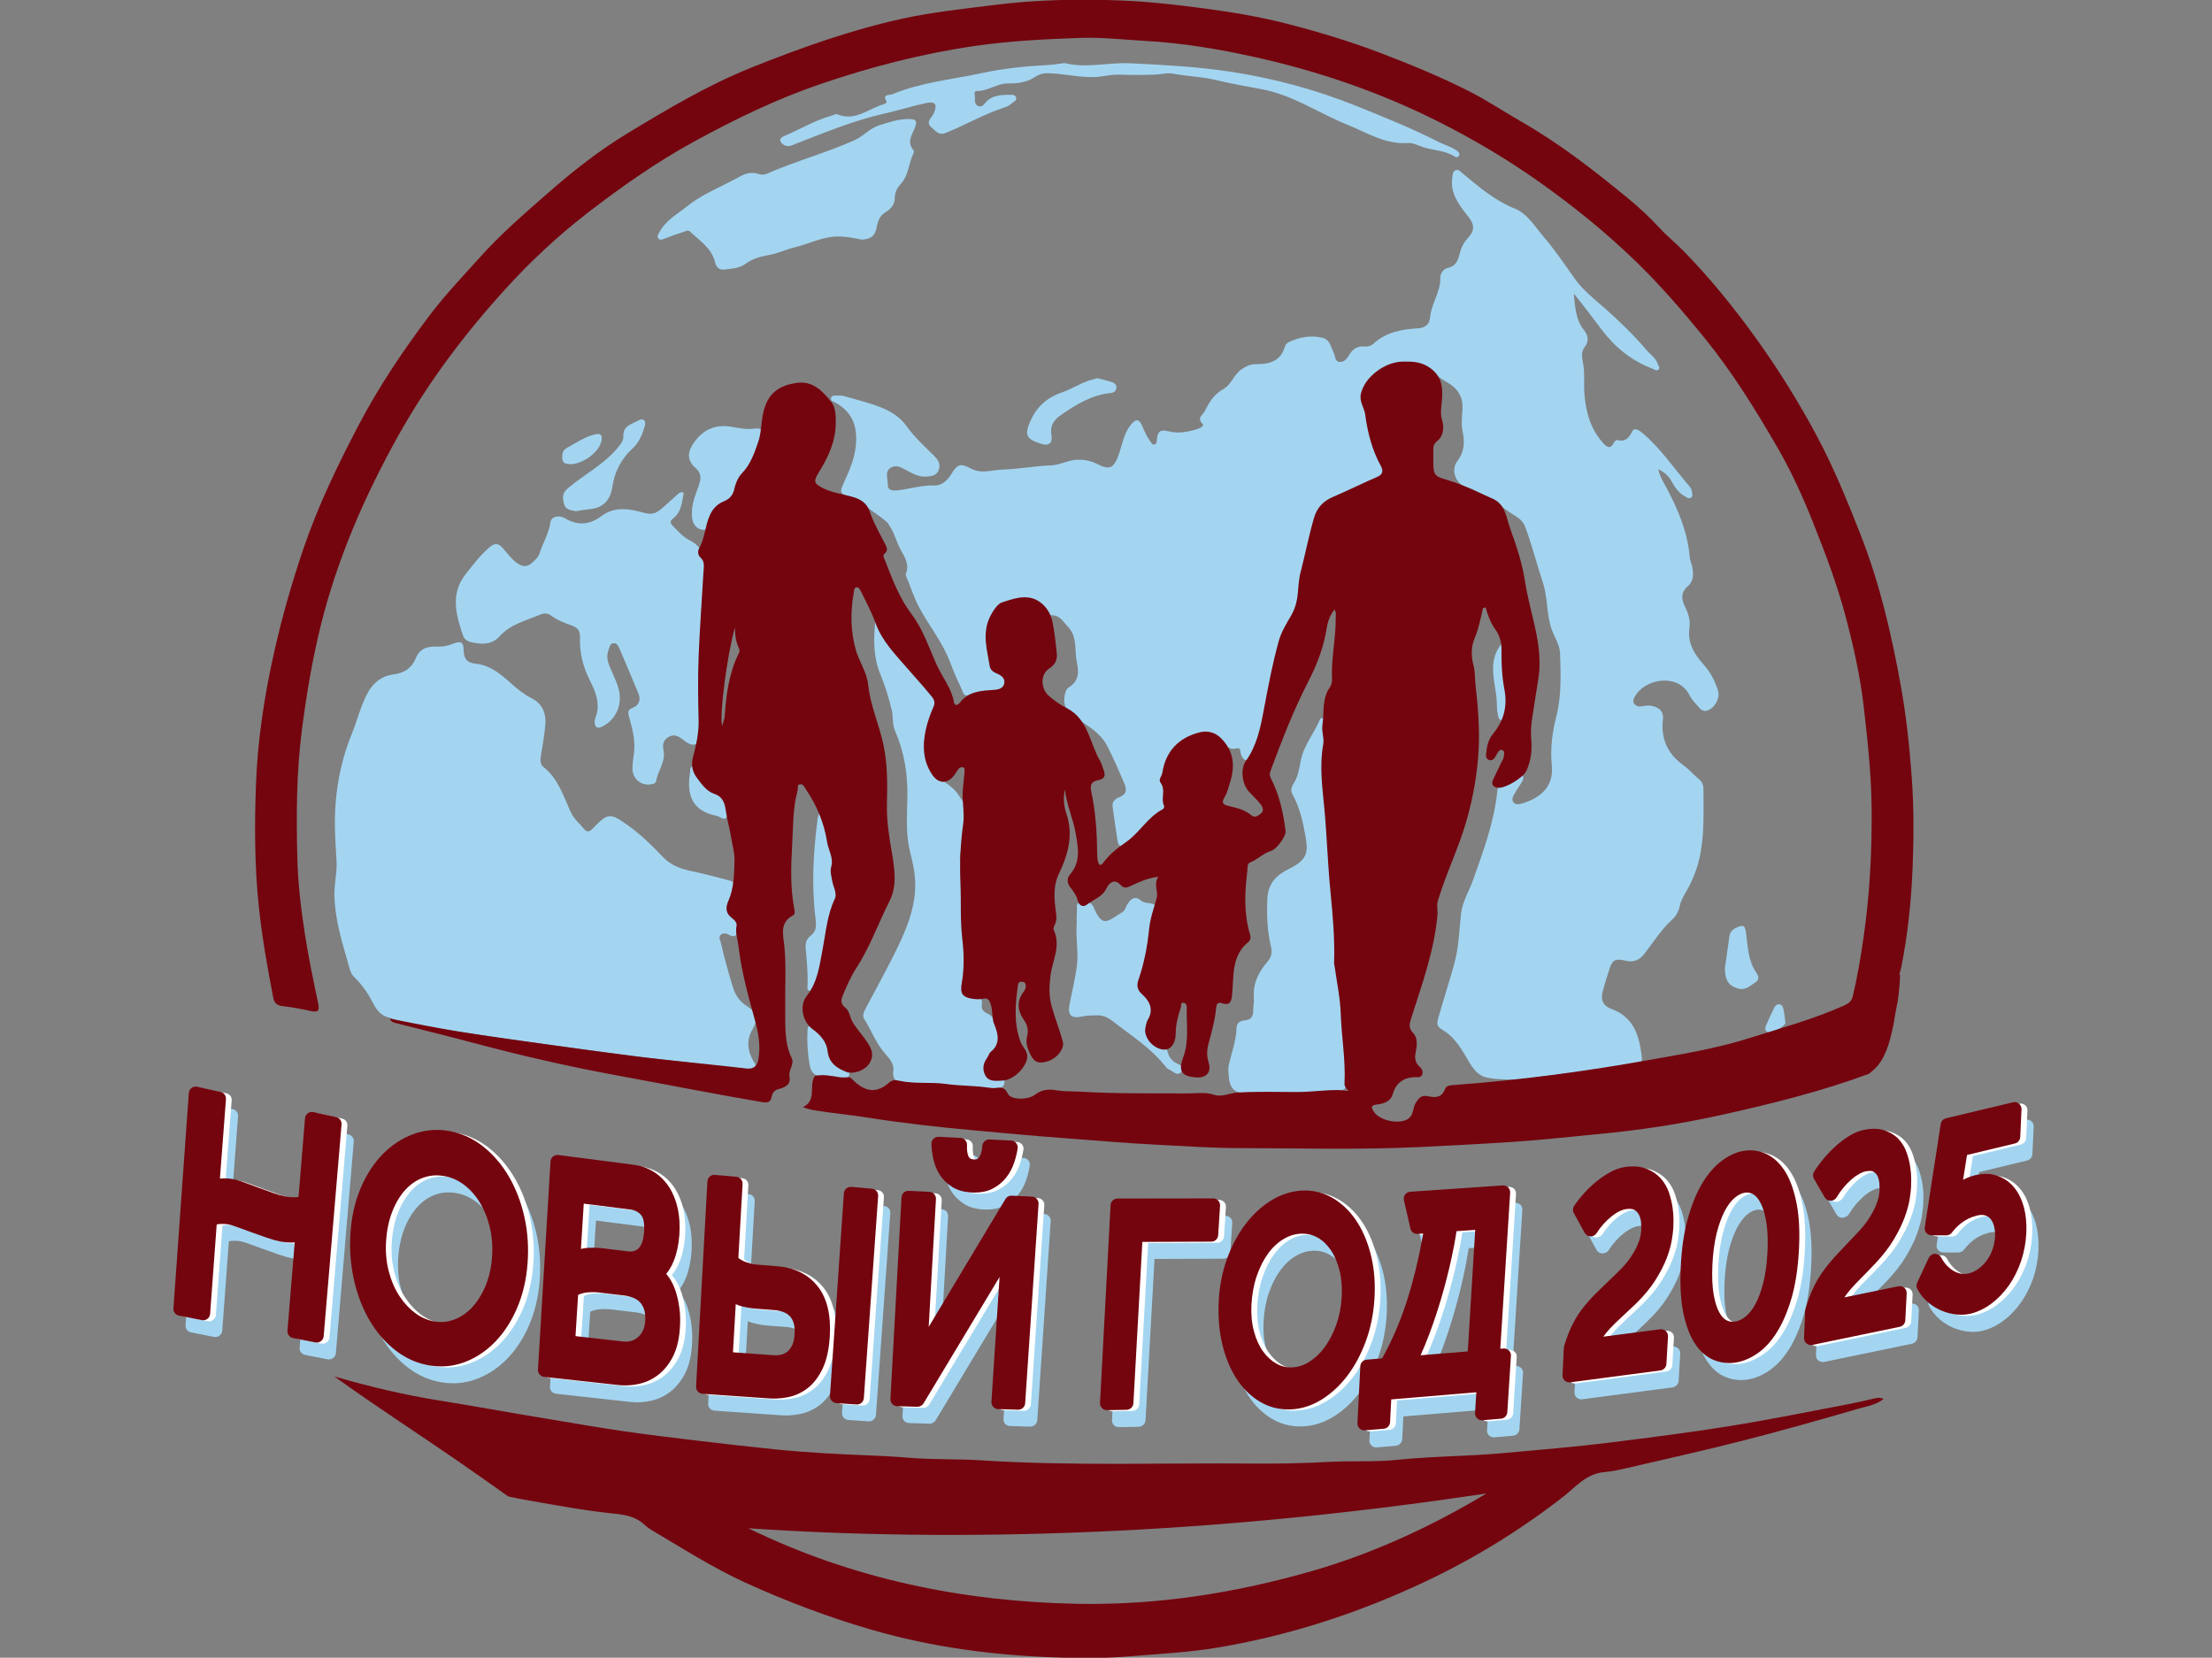 <?xml version="1.0" encoding="UTF-8"?>
<svg id="_Слой_1" data-name=" Слой 1" xmlns="http://www.w3.org/2000/svg" viewBox="0 0 934 700">
  <rect x="0" y="0" width="934" height="700" fill="#808080" stroke="none"/>
  <defs>
    <style>
      .cls-1 {
        fill: #fff;
      }

      .cls-2 {
        fill: #a3d5f1;
      }

      .cls-3 {
        fill: #74040e;
      }
    </style>
  </defs>
  <g>
    <path class="cls-2" d="m664.51,123.91c.62,5.38.6,10.81,4.23,15.35,1.78,2.23,2.42,4.7.33,7.36-1.37,1.74-1.21,4.03-.77,6.04,1,4.61.34,9.26.72,13.87.63,7.61,2.6,14.78,7.97,20.64,1.65,1.8,3.05,2.53,4.45-.21.25-.5.98-1.24,1.3-1.15,3.63.99,5.01-.88,6.58-3.85.93-1.76,3.43.23,4.55,1.19,7.53,6.44,13,14.7,19.42,22.13.46.54.97,1.23,1.02,1.89.07,1.02.83,2.34-.38,3.04-.92.53-1.88-.26-2.71-.74-2.4-1.4-3.96-3.61-5.25-5.96-1.28-2.33-3.03-4.08-5.78-5.37.66,3.17,2.28,5.56,3.61,8.08,4.8,9.11,8.8,18.48,9.64,28.9.12,1.44.78,2.82,1.08,4.25.62,2.99.65,6.01-1.85,8.17-3.03,2.62-2.77,5.56-1.22,8.59,1.49,2.92,2.35,5.86,1.89,9.14-.85,6.11,1.97,10.84,5.84,15.17,2.97,3.33,5.06,7.15,6.29,11.42.9,3.14-1.71,7.53-4.89,8.28-1.08.26-2.07-.19-2.69-.88-1.61-1.8-3.42-3.56-4.49-5.67-4.78-9.45-18.51-7.06-22.88.17-.67,1.1-1.29,2.26-.5,3.39.75,1.08,2.11,1.32,3.35,1.06,1.99-.42,3.9-.42,5.78.38,2.33.99,3.3,2.64,2.99,5.23-.95,8.05,2.02,14.54,8.56,19.24,2.52,1.81,4.44,4.18,6.83,6.1,1.07.85,1.72,2.27,1.73,3.9.03,10,.51,20.05-1.81,29.89-1.14,4.86-3.14,9.48-5.62,13.83-1.04,1.83-2.13,3.63-2.52,5.64-.47,2.42-1.69,4.49-3.33,5.98-4.59,4.18-7.82,9.4-11.54,14.23-2.24,2.9-4.73,3.9-8.3,3.01-4.1-1.02-5.36-.26-6.6,3.65-.99,3.11-1.99,6.22-2.84,9.39-1.02,3.82.53,6.23,3.58,7.33,10.04,3.63,12,11.92,13.03,20.94.17,1.53-.72,1.47-1.73,1.66-13.12,2.51-26.34,4.35-39.61,5.9-4.5.53-8.95,1.63-13.52,1.42-3.53-.17-7.13-.16-10.56-.89-4.63-.98-6.72-5.13-8.85-8.74-2.7-4.58-5.52-8.91-10.28-11.62-1.91-1.09-2.17-2.36-1.55-4.54,2.2-7.7,4.67-15.33,6.82-23.05,2-7.19,2.08-14.37,2.92-21.58.56-4.8,3.42-9.31,5.08-14.01,4.3-12.17,8.84-24.28,10.17-37.25.15-1.45.34-2.6,2.14-2.86,2.5-.35,4.48-1.86,6.44-3.31.6-.44,1.2-1.17,1.91-.69.86.58.52,1.68.15,2.35-1.05,1.92-2.39,3.68-3.45,5.6-.58,1.04-1.24,2.32-.34,3.45.88,1.11,2.34.86,3.46.54,7.19-2.06,13.67-6.6,12.73-16.09-.69-6.95.13-13.87,1.89-20.66,2.26-8.75,1.84-17.7,1.6-26.59-.11-3.82-2.49-7.06-3.69-10.62-2.11-6.29-1.47-13-3.58-19.35-2.64-7.93-4.6-16.08-7.62-23.91-.61-1.58-1.77-2.78-3.04-3.58-7.26-4.61-13.79-10.4-22.22-13.15-4.11-1.34-5.96-7.09-3.3-10.56,3.07-4.01,3.25-8.06,2.28-12.75-.62-3.04-.21-6.32-.03-9.48.32-5.31-2.45-8.94-6.72-11.28-2.4-1.32-4.41-3.02-6.45-4.67-5.35-4.32-13.6-5.32-19.37-1.62-4.23,2.71-9.32,4.9-9.64,11.06-.06,1.09-.47,2.32-.11,3.26,3.38,8.77,3.29,18.61,8.62,26.8,1.65,2.53.68,4.34-2.34,5.6-6.78,2.84-13.42,6.02-20.06,9.16-6.02,2.85-6.27,8.98-7.74,14.25-1.7,6.09-3.81,12.29-4.05,18.5-.38,9.66-5.29,17.43-8.5,25.98-4.07,10.86-4.95,22.58-7.55,33.86-1.18,5.08-2.23,10.26-5.05,14.82-.67,1.09-.86,2.95-2.57,2.63-1.36-.25-1.91-1.93-2.19-3.11-.32-1.35.13-2.27-2.11-1.72-2.13.52-4.05-.84-5.53-2.75-3.44-4.43-6.36-4.46-11.64-2.81-8.53,2.67-11.96,8.88-13.25,16.74-.61,3.72,1.29,7.43.98,11.29-.14,1.72.06,2.91-2,4.04-3.75,2.06-6.28,5.72-9.32,8.71-1.83,1.8-3.82,3.43-5.79,5.08-1.83,1.54-2.94.84-3.27-1.3-.75-4.8-1.44-9.61-2.1-14.42-.3-2.21,1.06-3.38,2.92-4.1,3.06-1.18,3.17-3.15,1.98-5.88-2.22-5.13-4.41-10.26-6.94-15.27-2.12-4.19-5.18-6.81-9.08-9.38-2.87-1.89-5.67-4.43-8.29-6.91-1.63-1.54-1.23-7.57.84-8.83,4.36-2.68,4.38-6.43,3.5-10.53-1.11-5.13.36-10.94-3.9-15.27-1.91-1.95-3.17-4.69-6.61-4.7-1.82,0-2.49-1.89-3.33-3.17-2.52-3.86-6.12-4.41-10.25-3.61-.48.09-.96.19-1.44.29-2.19.42-4.87-.06-6.41,1.72-3.8,4.41-6.93,9.28-5.72,15.51.38,1.95.47,3.86.55,5.8.14,3.22,1.05,5.96,4.39,7.4,1.94.84,3.2,2.38,2.87,4.63-.33,2.24-2.19,2.74-4.06,3.1-3.96.77-8.06.68-11.94,2.11-1.88.69-2.27-1.37-2.82-2.56-1.66-3.63-3.34-7.27-4.71-11.01-3.18-8.68-9.13-15.81-13.41-23.87-2.18-4.1-3.44-8.55-5.28-12.77-.14-.33-.32-.78-.2-1.05,1.81-4.09-.65-7.31-2.34-10.57-1.73-3.33-2.58-7.07-4.8-10.16-.14-.2-.21-.44-.35-.64-1.07-1.54-14.58-10.88-16.46-11.39-3.64-.97-4-1.75-2.52-5.02,2.35-5.18,4.74-10.27,5.36-16.1.9-8.53-1.46-14.6-8.94-18.65-.76-.41-1.76-.51-1.52-1.66.23-1.07,1.2-1.13,2.06-1.12,1.22.01,2.51-.08,3.66.27,5.64,1.68,11.41,2.96,16.81,5.34,3.7,1.63,6.97,3.94,9.36,7.27,3.36,4.68,7.61,8.57,11.68,12.59,1.74,1.72,2.76,3.51,1.97,5.82-.85,2.48-3.11,2.83-5.42,2.94-3.11.14-5.69-1.31-8.28-2.68-1.76-.93-3.6-2.16-5.53-1.55-4.09,1.3-2.23,4.91-2.35,7.56-.11,2.49,1.98,2.65,3.95,2.46,5.22-.52,10.24-2.24,15.63-2.05,3.15.11,5.57-2.02,7.3-4.86,2.62-4.3,3.92-4.59,8.37-2.24,4.39,2.32,8.91.51,13.31.38,6.84-.21,13.63-1.52,20.47-1.8,3.69-.15,6.8-2.06,10.38-2.3,3.27-.23,6.26.32,9.24,1.84,4.88,2.5,6.67,1.67,8.59-3.26,1.71-4.39,2.21-9.23,5.22-13.15,2.23-2.9,3.69-2.94,5.08.47.89,2.17,1.84,4.24,3.23,6.12.5.68.86,1.7,1.86,1.49,1.04-.22.94-1.43,1.01-2.17.32-3.25,1.4-4.35,5.04-3.38,4.04,1.08,8.29.21,12.33-1.06,1.14-.36,2.69-1.36,1.98-2.04-2.73-2.6.16-3.87.98-5.59,1.75-3.68,3.96-7.07,7.65-9.11,3.58-1.98,4.51-6.26,7.88-8.48,1.94-1.28,3.7-2.13,6.05-2.1,5.42.06,10.2-1.1,12.05-7.13.28-.92.87-1.8,1.82-2.23,4.44-2.04,9.06-2.9,13.9-1.83,3.51.77,3.83,4.09,5.08,6.63.62,1.26.39,3.26,2.11,3.57,1.87.34,3.21-1,4.1-2.55,1.58-2.75,3.64-4.32,7.08-3.89,1.08.14,2.57-.43,3.39-1.18,5.3-4.9,11.94-6.12,18.72-6.5,3.36-.19,4.98-1.91,5.19-4.52.48-5.89,4.48-10.79,4.33-16.82-.05-1.97,1.43-3.8,3.15-4.17,3.89-.83,4.49-3.93,5.24-6.76.59-2.23,1.57-4,3.1-5.68,3.2-3.51,3.01-5.82.17-9.42-3.77-4.79-7.63-9.65-6.59-16.39.18-1.18.1-2.58,1.53-3.06,1.28-.42,1.96.68,2.8,1.37,6.84,5.66,13.51,11.44,21.99,14.86,5.48,2.21,8.49,7.59,12.21,11.91,4.79,5.56,8.87,11.64,13.11,17.63,3.49,4.93,8.36,8.72,12.93,12.74,6.17,5.43,12.07,11.19,17.4,17.44,1.65,1.93,4,3.35,4.78,5.95.22.75,1.2,1.53.33,2.33-.81.74-1.65-.05-2.39-.33-8.84-3.3-15.8-8.88-21.52-16.39-3.9-5.13-7.7-10.36-11.88-15.36Z"/>
    <path class="cls-2" d="m141.23,378.98c-.29-5.04,1.12-9.95.89-14.98-.22-4.62-.59-9.25-.69-13.86-.29-13.74,1.81-27.14,7.03-40,2.37-5.84,3.78-12.03,6.83-17.64,2.43-4.47,6.24-7.18,10.99-7.74,4.68-.55,7.69-2.95,9.23-6.72,1.88-4.63,5.51-5.14,9.42-5,2.33.08,4.3-.39,6.36-1.21,3.31-1.31,4.41-.72,4.48,2.62.08,3.42,1.2,5.44,5.02,5.81,6.31.62,10.86,4.61,15.34,8.61,2.63,2.35,5.35,4.48,8.61,6.14,3.97,2.01,5.88,5.96,5.56,10.41-.33,4.6-1.15,9.16-1.92,13.72-.31,1.83-.26,3.69,1.11,4.77,6.33,4.97,8.43,12.42,11.61,19.2,1.36,2.9,3.77,4.74,5.66,7.09,1.08,1.34,2.28.96,3.43-.24,6.55-6.85,7.39-6.85,15.18-1.27,5.41,3.87,10.09,8.51,14.63,13.28,3.43,3.59,7.81,5.04,12.36,5.97,5.17,1.06,10.22,2.48,15.32,3.78,2.17.55,2.97,1.4,2.21,3.54-.36,1.03-.38,2.2-.87,3.15-1.9,3.66-2.19,6.86,1.71,9.55,1.42.98,1.37,2.87,1.05,4.43-.42,2.08-1.19,3.93-3.96,2.36-1.12-.63-2.46-.9-3.46-.02-1.14,1-.23,2.25.03,3.41,1.42,6.29,3.16,12.48,5.06,18.65,1.07,3.48,2.77,6.07,5.87,8.02,4.37,2.75,4.94,5.51,2.37,9.95-2.66,4.59-2.02,9.03.48,13.42.41.73,1.19,1.33.69,2.29-.55,1.07-1.61,1.09-2.58.99-7.31-.76-14.61-1.53-21.91-2.35-7.78-.88-15.55-1.75-23.32-2.74-10.19-1.29-20.38-2.64-30.56-4.04-14.81-2.04-29.64-3.99-44.41-6.27-11-1.7-22.07-3.22-32.72-6.64-3.15-1.01-4.85-3.81-6.2-6.47-1.96-3.86-4.44-7.29-7.5-10.26-1.67-1.61-2.04-3.7-2.56-5.53-2.64-9.23-5.52-18.45-5.86-28.15Z"/>
    <path class="cls-2" d="m288.68,208.11c-.76,3.96-.88,8.16-4.64,10.95-1.4,1.04-.84,2.14.12,3.09,2.18,2.14,4.14,4.55,6.95,5.96,5.84,2.93,7.33,8.01,6.54,13.88-.39,2.93-.39,5.83-.57,8.75-1.21,19.38-1.76,38.77-1.53,58.19.02,1.83.25,4.34-1.68,5.25-1.85.87-3.73-.53-5.33-1.72-1.87-1.39-3.6-2.78-6.26-1.26-2.51,1.43-2.52,3.65-2.11,5.73.97,4.84-2.42,8.51-3.11,12.87-.1.64-.59.99-1.26,1.18-4.53,1.32-8.78-1.74-8.75-6.51.01-2.3.43-4.6.69-6.9.57-5.08-.77-9.92-2.08-14.72-.51-1.88-.85-3.07,1.49-3.98,2.67-1.04,3.54-3.31,2.42-6.03-2.6-6.28-5.24-12.55-7.93-18.79-.52-1.2-1.16-2.73-2.83-2.42-1.37.26-1.47,1.81-1.89,2.92-1.33,3.46.34,6.47,1.63,9.46,1.07,2.47,2.22,4.89,2.81,7.52,1.42,6.44-1.46,12.55-7.19,15.33-1.79.87-2.86.38-3.07-1.58-.08-.7.06-1.49.32-2.15,2.22-5.65.21-10.73-2.27-15.64-2.93-5.79-4.5-11.86-4.25-18.31.1-2.64-.88-4.09-3.29-4.96-3.23-1.15-6.42-2.37-9.21-4.47-1.25-.94-2.84-.84-4.25-.24-6.03,2.56-12.58,4.03-17.26,9.25-3.22,3.59-7.61,3.41-11.99,2.41-1.56-.36-2.85-1.26-3.32-2.63-3.02-8.81-5.56-17.69,1.05-26.09,3.15-4.01,6.23-8.08,10.17-11.44,2.23-1.91,3.72-1.55,5.5.45,1.86,2.07,3.43,4.36,5.74,6.11,2.66,2.02,4.74,2,7.05-.29,1.06-1.04,2.2-2.04,2.65-3.45,1.43-4.5,4.05-8.57,4.69-13.37.29-2.17,3.39-3.19,6.12-1.6,5.46,3.2,10.47,2.78,15.36-.92,5.82-4.4,12.28-2.98,18.32-1.32,3.48.96,5.31-.26,7.43-2.08,2.22-1.91,4.35-3.94,6.54-5.88.63-.55,1.31-1.12,2.51-.56Z"/>
    <path class="cls-2" d="m369.63,262.02c2.76,5.86,6.6,10.83,10.83,15.55,3.02,3.37,5.71,7.08,9.04,10.1,5.53,5,6.6,10.42,3.35,17.07-3.15,6.45-2.63,13.2.25,19.49,2.39,5.23,9,6.74,11.93,11.94.73,1.29,2.01,2.27,2.24,4.05.9,6.75-.44,13.3-1.7,19.85-.37,1.89-.53,3.52.44,5.27.44.8.55,1.91.45,2.84-1.49,14.27,1.29,28.45.78,42.7-.04,1.22.03,2.46-.17,3.66-.73,4.4.01,5.73,4.55,6.25,2.46.28,3.33,1.22,2.94,3.46-.37,2.17,1.06,3.16,2.61,3.87,4.2,1.92,6.28,10.39,3.44,14-1.43,1.82-2.79,3.73-3.9,5.76-2.1,3.82-.15,7.11,4.21,7.55,1.24.12,3.36-.84,3.21,1.72-.13,2.1-1.9,2.44-3.52,2.39-5.52-.19-11.04-.48-16.55-.84-5.75-.37-11.48-.89-17.22-1.3-1.83-.13-3.66-.28-5.48-.44-3.42-.31-4.61-1.44-4.15-5.06.36-2.84-1.96-5.24-3.73-7.28-3.73-4.3-5.55-9.63-8.57-14.3-.92-1.42-.11-3.11.64-4.54,3.86-7.33,7.87-14.59,11.6-21.98,5.72-11.36,10.9-22.92,8.84-36.16-.52-3.35-1.5-6.62-2.16-9.95-1.42-7.14-.77-14.38-.69-21.56.11-9.53-1.33-18.68-5.19-27.43-1.27-2.88-.71-6.02-1.44-9-1.27-5.2-2.81-10.24-4.87-15.23-2.92-7.07-2.86-14.71-2.01-22.43Z"/>
    <path class="cls-2" d="m559.47,322.74c-.33,13.05,1.8,25.96,2.16,38.96.34,12.21,2.78,24.28,2.33,36.51-.32,8.6,1.31,16.97,2.59,25.37.7,4.6.38,9.21.92,13.82.78,6.62,1.35,13.34,1,20.07-.1,1.85-.37,2.74-2.57,3-12.62,1.54-25.29.79-37.93,1.21-5.82.2-8.69-1.11-9.11-7.07-.12-1.69-.41-3.28,0-4.99,1.22-5.2,3.13-10.27,3.29-15.7.07-2.19,1.65-2.85,3.49-3.03,2.59-.25,3.55-1.71,3.53-4.16-.01-1.82.41-3.66.27-5.46-.44-5.97,1.98-10.84,5.75-15.17,1.62-1.86,2.05-3.92,1.52-6.13-1.61-6.67-1.87-13.31-1.6-20.22.27-6.88,3.94-10.26,9.12-12.82,8.31-4.1,8.11-7.46,6.92-14.28-1.05-6-2.46-11.89-5.43-17.28-.91-1.65-.32-3.21.49-4.49,1.89-2.99,2.4-6.32,3.03-9.67,1.23-6.46,5.61-11.5,8.09-17.4.17-.41.68-.77,1.22-.49,1.09.56.93,1.63.93,2.58.01,5.61,0,11.21,0,16.82Z"/>
    <path class="cls-2" d="m363.61,101.14c-3.05-.63-6.39-1.3-9.88-1.28-6.42.04-12.03,3.11-18.08,4.54-3.64.86-7.07,2.59-10.86,3.26-3.57.63-7.09,1.55-10.19,3.85-2.47,1.84-5.76,1.94-8.8,2.3-2.29.27-3.44-1.19-3.89-3.11-1.4-5.94-6.39-8.93-10.37-12.77-.99-.96-1.9-.35-2.71-.09-2.8.88-5.56,1.89-8.29,2.95-.98.38-1.91.79-2.64-.2-.61-.84.08-1.58.46-2.34,2.57-5.15,7.62-7.8,11.82-11.18,6.6-5.31,14.68-8.28,22.03-12.43,2.36-1.33,5.16-2.25,8.14-1.16.96.35,2.32.38,3.24-.03,12.22-5.39,25.19-8.84,37.37-14.32,3.71-1.67,6.3-4.99,10.3-6.24,4.23-1.32,8.39-2.75,12.89-2.61,2.29.07,3.31.58,2.25,3.4-1.13,2.98-3.67,6.18-.77,9.64.25.3.28,1.04.09,1.42-2.08,4.21-2.03,9.31-5.4,12.97-1.47,1.6-2.49,3.54-2.49,5.58,0,3-1.54,4.86-3.81,6.22-2.35,1.41-3.27,3.48-3.72,5.98-.74,4.09-2.45,5.58-6.67,5.68Z"/>
    <path class="cls-2" d="m449.51,26.64c9.01,2.29,18.44-.36,27.87.09,13.96.67,27.9,1.41,41.76,3.49,18.38,2.75,36.19,7.56,53.38,14.45,11.88,4.76,23.76,9.57,35.19,15.4,2.37,1.21,5.05,1.83,7.26,3.44.71.52,1.5,1.02,1.15,2.05-.43,1.3-1.64.73-2.14.41-4.37-2.76-9.67-2.36-14.28-4.27-1.68-.69-3.57-1.43-5.31-1.31-9.5.66-17.21-4.4-25.42-7.7-12.01-4.84-22.86-12.44-35.86-14.95-6.61-1.28-13.26-2.36-19.79-3.96-5.87-1.44-11.89-1.51-17.77-2.65-2.75-.53-5.37.32-8.05.4-5.04.16-10.1.15-15.14-.01-3.33-.11-6.5.85-9.82,1-6.96.31-13.68-1.56-20.56-1.6-1.95,0-3.43.57-5.23,1.75-3.09,2.03-7.13,2.65-10.92,2.56-4.78-.11-8.57,3.25-13.32,3.2-1.6-.02-.78,1.76-.83,2.73-.07,1.33-.19,2.86,1.25,3.58,1.16.57,2.23-.19,2.9-1.05,2.96-3.79,7.18-3.58,11.31-3.67.89-.02,1.73.27,1.93,1.33.17.9-.5,1.32-1.09,1.73-1.11.76-2.16,1.78-3.41,2.17-8.82,2.73-16.74,7.49-25.26,10.88-3.02,1.2-4.22-.9-5.94-2.27-1.78-1.42-1.37-2.89-.09-4.42.46-.56.83-1.22,1.11-1.89,1.42-3.38.51-4.83-3.11-4.08-5.99,1.24-11.84,3.15-17.81,4.49-12.96,2.9-25.14,7.99-37.45,12.74-.8.31-1.57.73-2.4.91-1.81.39-3.47-.66-4.05-1.91-.7-1.5,1.34-2.14,2.39-2.6,6.47-2.83,12.58-6.49,19.46-8.35.7-.19,1.55-.72,2.08-.5,7.73,3.26,13.42-2.64,20.04-4.34.37-.09.94-.86.86-.98-2-3.36,1.1-2.59,2.56-3.2,12-4.96,24.93-6.13,37.46-8.83,9.29-2.01,18.86-2.98,28.42-3.46,2.07-.1,4.13-.49,6.63-.8Z"/>
    <path class="cls-2" d="m463.11,428.77c-2.85-.02-4.64.13-6.48.52-4.37.93-5.89-.73-5.03-5.18,1.04-5.35,2.38-10.67,3.08-16.06.74-5.71-.4-11.48-.09-17.26.11-1.99-.04-4.09.15-6.11.13-1.31-.61-3.59,1.34-3.6,1.9-.02,4.5-.8,5.69,2.03,3.79,9.08,6.02,5.73,12.08,2.12,1.34-.8,1.41-2.2,2.11-3.29,1.43-2.22,3.13-3.98,5.9-1.64.67.57,1.44.84,2.34.95,4.18.52,3.87.66,2.76,4.48-1.19,4.07-1.4,8.42-2.06,12.65-.75,4.81-1.6,9.6-3.17,14.22-.85,2.5-.72,4.39,1.35,6.55,2.88,3,4.58,6.37,2.61,11.11-2.7,6.5-1.19,9.14,5.3,11.86.98.41,1.72.76,1.98,1.87.59,2.52,2.07,4.31,4.52,5.34,1.33.56,2.45,1.72,1.52,3.11-.76,1.14-2.21,1.35-3.55.25-.94-.77-2.35-1.1-3.05-2-6.29-8.12-14.93-13.48-22.87-19.7-2.38-1.87-4.73-2.31-6.45-2.25Z"/>
    <path class="cls-2" d="m292.15,216.35c0-4.25,1.83-8.04,3.1-11.96.89-2.74.7-4.82-1.63-6.84-3.26-2.83-3.48-6.19-1.21-9.76,3.96-6.23,9.51-8.9,16.86-7.5,3.14.6,6.22,1.14,9.45.69,2.04-.29,3.72.27,2.8,2.96-1.71,5-2.83,10.27-6.51,14.4-1.83,2.05-3.29,4.37-3.82,7-.67,3.3-2.34,5.48-5.42,6.78-3.04,1.28-4.63,3.75-5.76,6.75-.73,1.92-.42,5.45-3.73,4.77-2.79-.57-4.17-3.18-4.11-6.19,0-.37,0-.73,0-1.1Z"/>
    <path class="cls-2" d="m345.81,343.62c2.3,2.41,2.94,4.8,3.27,7.38.74,5.69,3.49,11.02,2.35,17.11-.42,2.24.58,5.14,1.48,7.37.93,2.32.42,3.89-.44,5.77-2.74,5.94-3.12,12.43-4.38,18.72-.95,4.75-1.28,9.64-3.04,14.21-.39,1.01-.94,1.98-1.53,2.9-.44.69-.95,1.64-1.98,1.2-.77-.33-.61-1.27-.58-1.97.26-5.37-.34-10.7-.78-16.03-.17-2.11.42-3.87,2.13-5.16,2.67-2.03,2.36-4.66,2-7.59-1.7-13.95-.88-27.87.91-41.75.08-.58.3-1.15.58-2.16Z"/>
    <path class="cls-2" d="m243.07,215.86c-1.76-.5-4.16-.25-4.91-3.12-.68-2.62-.82-4.51,1.73-6.66,6.8-5.72,14.89-9.85,20.74-16.76,1.33-1.57,2.65-3.13,2.57-5.07-.2-4.67,3.86-5.21,6.57-6.8,1.4-.82,3.26-.15,2.51,2.39-1.05,3.54-2.37,6.96-5.17,9.52-4.79,4.38-7.58,9.75-8.53,16.13-.8,5.41-3.6,8.91-9.41,9.48-1.94.19-3.87.56-6.1.9Z"/>
    <path class="cls-2" d="m463.4,159.7c2.03.54,4.19,1.03,6.27,1.72,1.08.36,1.91,1.21,1.71,2.52-.19,1.25-1,1.87-2.28,1.99-8,.77-14.6,4.85-20.97,9.19-2.76,1.88-4.89,4.28-4.17,8.52.57,3.33-.89,4.88-4.48,3.73-6.34-2.02-6.98-3.79-4.31-9.76,2.76-6.16,7.26-9.9,13.47-12,4.3-1.45,8.04-4.2,12.49-5.29.71-.17,1.41-.39,2.26-.62Z"/>
    <path class="cls-2" d="m728.34,408.72c.52-3.73,1.18-8.55,1.89-13.36.25-1.67,1.14-2.81,2.78-3.56,3.28-1.49,3.79-1.14,4.28,2.5.74,5.48.82,11.12,4.05,16.05.7,1.06,2.04,2.97.11,4.25-2.28,1.51-4.41,3.76-7.62,2.81-3.94-1.18-5.49-3.37-5.49-8.69Z"/>
    <path class="cls-2" d="m354.84,455.22c-2.43-1.22-5.51-.68-8.53-.84-2.87-.15-4.03-2.39-4.43-4.64-.85-4.78-1.18-9.63-.93-14.51.13-2.48.98-2.55,2.93-1.3,3.41,2.17,5.72,5.14,6.19,9.02.5,4.16,2.75,6.56,6.32,8.19,1.23.56,2.66,1.31,2.16,2.91-.45,1.45-2.02,1.02-3.72,1.16Z"/>
    <path class="cls-2" d="m292.19,323.61c2.28,1.63,3.02,4.47,4.84,6.52,2.6,2.92,6.54,4.33,8.51,7.87.47.84,1.02,1.6,1.33,2.55.55,1.66,1.22,3.51-.19,4.78-1.3,1.17-2.65-.55-4-.81-10.64-2.05-12.85-9.08-11.28-18.43.13-.79-.26-1.71.78-2.47Z"/>
    <path class="cls-2" d="m237.42,192.45c-.02-1.4.6-2.6,2.25-3.49,3.76-2.04,7.27-4.52,11.54-5.53,2.08-.49,3.15,0,2.84,2.29-.76,5.52-9.41,11.41-14.86,10.12-1.36-.32-1.92-1.29-1.77-3.38Z"/>
    <path class="cls-2" d="m633.93,271.98c1.4.67.96,2.04.96,3.17,0,6.32.44,12.58,1.64,18.81.5,2.6.12,5.32-.8,7.88-.36,1-.53,2.45-1.85,2.27-1.19-.16-1.27-1.68-1.48-2.68-.52-2.49-.25-5.05-.59-7.61-.99-7.39-3.36-15.02,2.12-21.85Z"/>
    <path class="cls-2" d="m753.9,431.92c.02,1.22-5.69,4.8-7.54,3.9-1.34-.65-1.05-1.86-.64-2.84,1.03-2.45,2.19-4.85,3.35-7.25.43-.89,1.04-1.74,2.19-1.65,1.2.09,1.57,1.17,1.78,2.06.38,1.64.51,3.34.86,5.79Z"/>
  </g>
  <g>
    <path class="cls-3" d="m792.73,450.12c2.05-2.38,3.56-5.62,4.57-8.73.92-2.83,1.59-5.75,2.19-8.68.51-3.26,1.12-6.52,1.77-9.74.56-3.68.93-7.38,1.02-11.1-.41-.54-.15-1.19.1-1.8.05-.38.15-.72.3-1.03,2.86-14.24,4.37-28.67,4.92-43.12.48-12.54.53-25.13-.39-37.72-.95-13-2.32-25.91-4.63-38.73-3.92-21.71-8.89-43.13-16.99-63.75-5.53-14.09-11.25-28.13-18.36-41.46-7.69-14.4-16.33-28.31-25.91-41.6-9.3-12.89-19.27-25.21-30.41-36.61-3.25-3.33-6.91-6.25-10.02-9.63-4.25-4.62-8.83-8.86-13.64-12.81-14.17-11.65-28.64-22.92-44.64-32.09-7.42-4.25-14.54-9.05-22.15-12.91-12.12-6.14-24.68-11.33-37.4-16.18-12.84-4.9-25.95-8.85-39.25-12.3-11.88-3.08-23.91-5.06-36.07-6.67-11.92-1.58-23.86-2.89-35.83-3.31-17.43-.61-34.87-.24-52.25,1.97-12.85,1.63-25.72,2.94-38.39,5.71-22,4.81-43.07,12.33-63.92,20.68-18.45,7.39-35.38,17.5-52.24,27.69-12.15,7.34-23.37,16.21-34.02,25.54-9.78,8.57-19.65,17.11-28.4,26.86-7.07,7.88-14.43,15.57-20.81,23.96-11.44,15.05-21.98,30.74-30.77,47.56-8.69,16.64-16.8,33.48-22.88,51.28-4.96,14.53-9.17,29.25-12.52,44.2-4.13,18.43-6.96,37.12-7.64,55.97-.61,16.93-.59,33.91,1.17,50.86,1.36,13.1,3.66,26,6.14,38.9.41,2.12,1.53,3.29,3.97,3.54,3.89.4,7.75,1.17,11.57,1.99,3.38.73,4.12.17,3.39-3.32-2.02-9.64-4.06-19.28-5.56-29.03-1.63-10.6-2.93-21.26-3.2-31.92-.46-18.16-.42-36.33,1.93-54.46,1.91-14.74,4.34-29.39,7.9-43.77,7-28.3,18.55-54.87,32.77-80.34,12.54-22.46,27.91-42.89,45.17-61.88,10.59-11.65,22.16-22.51,34.65-32.15,14.42-11.13,29.3-21.6,45.41-30.39,17.15-9.36,34.56-17.82,53.11-24.14,21.29-7.25,42.89-12.84,65.17-16.06,14.85-2.14,29.76-2.91,44.7-3.4,9.2-.3,18.37.77,27.56,1.29,15.47.88,30.66,3.42,45.73,6.76,26.8,5.94,52.62,14.74,77.16,27.04,15.01,7.53,29.44,16.03,43.14,25.74,14.61,10.36,28.48,21.57,41.3,34.07,10.19,9.93,19.42,20.67,28.39,31.69,11.91,14.65,21.77,30.62,31.15,46.87,5.66,9.81,10.37,20.16,14.58,30.73,5.33,13.37,10.44,26.8,14.08,40.71,3.24,12.35,6.04,24.76,7.5,37.53,1.63,14.28,3.2,28.53,3.33,42.91.17,18.4-.8,36.7-3.47,54.94-1.2,8.2-2.54,16.32-4.48,24.38-.51,2.1-1.6,3-3.41,3.82-12.89,5.82-26.53,9.52-39.95,13.79-14.5,4.61-29.53,7.01-44.51,9.66-26.44,4.69-53.01,8.18-79.78,10.19-1.61.12-3.92.01-4.53,1.75-1.29,3.69-4.3,3.69-6.9,3.09-3.02-.7-4.02.51-5.44,2.72-1.34,2.1-.84,4.88-2.95,6.56-3.5,2.81-12.36,1.08-14.74-2.77-1.18-1.9-1.5-2.72,1.32-3.08,2.74-.35,5.67-1.11,6.62-4.38q2-6.89,9.28-7.17c1.15-.05,2.61.41,3.19-1.13.5-1.33-.23-2.47-1.13-3.29-1.82-1.66-2.13-3.49-1.68-5.85.55-2.85,1.09-6.13-1.06-8.38-2.08-2.17-1.52-3.99-.79-6.27,4.59-14.35,9.76-28.55,11.1-43.73.17-1.92-.47-3.72.13-5.74,3.5-11.68,8.94-22.64,12.26-34.4,2.65-9.4,4.33-18.87,4.93-28.59.59-9.52-.23-18.95-1.28-28.4-.31-2.77-.13-5.6-.88-8.33-1.11-4.02-.94-7.96.74-11.82,1.47-3.38,2.07-7,2.98-10.54.19-.75-.1-1.83,1.42-1.86.95,3.23,2.06,6.45,4.09,9.22,1.9,2.6,2.68,5.61,2.63,8.61-.09,5.63.2,11.28,1.22,16.71,1.38,7.32-.24,13.32-4.89,18.94-1.51,1.83-2.36,4.31-2.61,6.75-.14,1.43-.91,3.53,1.07,4.19,1.66.55,2.48-1.14,3.24-2.42.55-.93,1.14-2.3,2.4-1.74,1.15.52.61,1.99.48,3.01-.1.79-.67,1.53-1.04,2.29-1.14,2.38-2.3,4.76-3.42,7.15-.92,1.98.07,3.14,1.91,3.42,3.17.48,10.83-4.29,12.15-7.14,1.95-4.23,2.47-8.65,2.05-13.21-.3-3.29-.03-6.53.5-9.78.84-5.16,1.57-10.35,2.44-15.51,2.43-14.39-3.51-27.71-5.57-41.51-1.16-7.75-3.76-15.37-6.43-22.79-1.59-4.43-1.78-9.81-7.5-12.25-6.42-2.74-12.6-5.99-19.37-7.91-4.87-1.38-5.41-2.21-5.42-7.21,0-1.83,0-3.67,0-5.51.01-1.45.25-2.43,1.68-3.6,2.56-2.09,2.98-5.55,2.08-8.6-.61-2.07-.62-3.84-.39-5.94.65-6.03,1.34-12.06-4.88-16.42-3.69-2.58-7.52-2.66-11.53-2.56-7.77.19-15.93,6.71-17.54,13.56-.78,3.31,1.42,5.83,1.81,8.73,1.02,7.66,2.89,14.97,6.63,21.8.89,1.62,1.13,3.42-1.36,4.5-6.3,2.73-12.45,5.79-18.76,8.49-4.13,1.77-6.81,4.49-8.09,8.83-2.24,7.61-3.69,15.39-5.7,23.05-1.52,5.8-.39,12.03-3.6,17.61-2.11,3.67-4.47,7.32-5.63,11.48-2.68,9.65-4.51,19.49-6.36,29.33-1.39,7.41-2.91,14.84-7.5,21.23-2.34,3.27-1.64,9.59,1.07,12.7,1.67,1.92,3.63,3.62,5.18,5.63.84,1.08,1.56,2.82.07,3.9-1.05.76-2.48,2.05-3.98.75-2.7-2.34-6.02-3.1-9.35-3.89-2.14-.51-3.66-1.03-1.97-3.78,1.18-1.93,1.69-4.29,2.37-6.5,2.06-6.69,1.55-12.73-3.65-18.18-2.84-2.98-6.31-3.47-9.44-2.65-8.69,2.26-14.18,7.93-15.57,17.02-.22,1.42-1.75,2.94-.8,4.15,2.41,3.07.05,6.68,1.5,9.78.24.51-.05,1.25-.67,1.57-6.25,3.26-9.57,9.73-15.21,13.66-3.68,2.57-7.24,5.31-9.9,9-1.01,1.4-1.72.65-2.03-.38-.34-1.14-.41-2.39-.42-3.6-.06-8.91-.65-17.79-2.53-26.5-.62-2.89.6-4.11,2.75-4.5,3.6-.66,3.25-2.6,2.26-5.06-.41-1.02-.65-2.12-1.2-3.06-4.47-7.57-4.98-17.63-14.03-22.31-2.83-1.46-5.36-3.19-7.75-5.32-3.34-2.99-3.53-9.06.27-11.47,2.56-1.63,3.48-3.72,3.18-6.46-.49-4.47-.92-8.97-1.84-13.36-.8-3.8-3.13-7.17-6.46-8.97-4.91-2.65-10.32-.58-15.01.96-1.78.59-4.07,4.08-5.27,6.88-2.89,6.75-.77,13.41.29,20.07.21,1.29,1.37,2.35,2.68,2.88,2.1.84,4.01,2.08,3.39,4.51-.55,2.18-2.89,2.46-4.88,2.58-5.22.32-10.35.73-13.86,5.41-.77,1.03-2.17,1.44-2.45-.22-.98-5.85-4.79-10.38-7.16-15.56-3.34-7.29-5.78-15.08-10.7-21.59-5.23-6.92-8.19-14.91-11.29-22.85-.35-.89-1.06-1.94-.16-2.72,1.86-1.62.7-3.12-.03-4.59-2.17-4.36-4.68-8.57-6.22-13.22-1.19-3.61-3.85-5.26-7.44-6.26-4.19-1.16-8.58-1.71-12.52-3.74-3.69-1.9-3.82-2.88-1.6-6.46,3.93-6.36,7.15-13.06,7.2-20.73.02-3.13.09-6.67-1.91-9.16-3.62-4.51-7.79-8.9-14.41-8-8.36,1.14-12.53,4.99-14.26,12.54-.92,4.04-.8,8.41-2.09,12.2-1.6,4.71-3.24,9.64-6.98,13.5-1.62,1.67-2.65,4.21-3.17,6.53-.61,2.74-2.05,4.31-4.49,5.29-2.9,1.17-4.75,3.27-5.98,6.13-1.92,4.47-1.98,9.49-4.44,13.81-.63,1.1-.46,2.81.63,3.78,1.91,1.7,1.38,3.82,1.27,5.82-.67,12.04-1.61,24.07-2.07,36.11-.34,8.92-.23,17.86,0,26.79.13,5.34-1.03,10.44-2.35,15.47-.87,3.33-.34,6.12,1.5,8.63,2.02,2.74,4.18,5.86,7.43,6.94,4.07,1.35,4.57,4.6,4.99,7.65.45,3.28,1.43,6.41,1.96,9.65.6,3.7,1.73,7.54,1.63,11.06-.15,5.59-.21,11.46-2.58,16.83-1.21,2.73-1.26,5.18,1.4,7.19,1.09.82,2.32,2,2.05,3.31-.62,2.98.47,5.66.8,8.49,1.21,10.56,4.01,20.8,6.82,30.93,1.58,5.7,2.57,10.99,1.66,16.75-.49,3.11-2.12,4.48-5.12,4.13-6.08-.73-12.17-1.34-18.25-2-9.37-1.02-18.76-1.92-28.12-3.09-12.39-1.55-24.76-3.27-37.12-5-12.63-1.77-25.27-3.49-37.86-5.51-9.74-1.57-19.4-3.58-29.24-5.43.63,1.54,1.9,1.68,3.06,1.97,10.79,2.75,21.6,5.4,32.36,8.27,20.45,5.46,41.04,10.16,61.88,13.96,19.63,3.58,39.19,7.5,58.87,10.83,2.63.44,4.58,1.02,5.18-2.51.19-1.14,1.22-2.4,2.7-2.77,2.78-.71,5.42-1.88,4.74-5.27-.58-2.84,2.18-5.19.93-7.8-3.35-7.03-2.63-14.51-2.75-21.9-.14-8.65.52-17.29-.43-25.97-.47-4.31-1.89-9.48,3.63-12.38,1.16-.61.77-2.06.58-3.06-1.64-8.82-1.36-17.63-.85-26.55.45-7.79.21-15.6,2.31-23.21.26-.95-.46-2.53,1.2-2.62,1.22-.07,1.64,1.21,2.27,2.13,4.63,6.73,7.71,14.21,8.95,22.13.55,3.51,2.82,6.83,1.79,10.49-.61,2.17.07,4,.39,6.03.4,2.56,2.22,5.26,1.08,7.65-3.2,6.76-3.74,14.06-5.12,21.21-1.32,6.88-2.06,13.89-6.76,19.8-3.19,4.02-1.7,10.87,2.46,13.94,3.3,2.43,5.95,5.27,6.41,9.38.55,4.92,3.86,7.12,7.88,8.72,2.69,1.07,7.3-.44,9.29-2.96,2.11-2.68,2.12-5.39.31-8.41-2.06-3.43-4.88-6.27-6.95-9.73-1.2-2-1.26-4.7-3-5.98-2.35-1.73-1.8-3.62-1.05-5.42,1.65-3.93,3.35-7.84,5.69-11.45,5.78-8.93,9.29-18.99,14.07-28.42,3.14-6.2,2.02-13.64.86-20.37-1.16-6.76-2.22-13.43-2.06-20.3.2-8.41.29-16.85-1.48-25.14-1.83-8.53-5.54-16.56-6.45-25.37-.54-5.22-3.82-9.74-5.23-14.71-2.2-7.78-2.28-15.88-.89-23.92.17-.97.08-2.24,1.18-2.43,1.07-.19,1.56,1.03,1.98,1.87,2.18,4.36,4.46,8.66,6.12,13.29,2.74,7.65,8.48,13.32,13.65,19.34,3.11,3.62,6.37,7.1,9.37,10.81,1.06,1.31,2.49,2.66,1.5,4.9-1.4,3.21-2.65,6.63-3.36,9.95-1.42,6.61-1.27,13.4,3,19.32,2.4,3.32,5.86,3.49,8.57.43.72-.81,1.23-1.79,1.85-2.69.51-.73,1.16-1.45,2.09-1.28,1.18.21.91,1.34.85,2.11-.17,2.42-.48,4.84-.7,7.26-.44,4.87.81,9.82.15,14.54-1.17,8.4-1.53,16.65-1.16,25.15.34,7.86-.15,15.72.8,23.64.73,6.11.82,12.46-.27,18.64-.7,3.99.15,5.7,4.19,6.39,1.56.27,3.26.38,4.78.04,2.22-.5,2.71.68,3.28,2.32.95,2.76.37,5.73,1.51,8.51,1.65,4.03,2.7,8.18-1.51,11.61-.71.58-.93,1.72-1.51,2.5-1.78,2.4-2.09,5.1-.7,7.56,1.5,2.66,4.44,2.16,7.02,2.07,5.57-.18,11.3-7.04,10.58-10.94-.4-2.18-2.09-3.51-2.81-5.47-2.93-7.95-2.19-15.99-1.06-24.08.14-.97.63-1.22,1.45-1.24.98-.02,1.66.3,1.8,1.39.14,1.05-.23,2.02-.81,2.76-3.24,4.13-2.58,8.2.17,12.15,1.46,2.09,1.88,4.37,1.26,6.62-.79,2.88.18,5.3,1.32,7.7,1.69,3.53,3.84,4.21,7.84,2.78,3.69-1.32,6.67-5.31,5.89-8.17-1.36-4.98-3.28-9.79-4.68-14.78-1.28-4.54-1.02-8.41-.55-12.74.7-6.49,4.61-12.78,1.4-19.57-.25-.53.08-1.46.39-2.08.98-1.98.77-3.9.47-6.04-.72-5.2-1.06-10.68,1.23-15.44,3.99-8.26,6.27-16.49,3.29-25.51-1.11-3.36-1.46-6.75-.65-10.25.66,6.44,3.51,12.33,4.58,18.65,1.02,6,2.18,11.95-2.45,17.25-1.45,1.65-1.25,3.76.36,5.69,1.29,1.56,2.44,3.3,2.94,5.37.54,2.21,2.42,2.81,3.9,1.61,2.75-2.23,6.48-3.14,8.23-6.88.95-2.04,3.27-4.45,6.09-1.26,1.31,1.49,2.78.92,4.35.18,3.46-1.63,6.97-3.22,11.44-3.79-2.13,3.25.06,6.25-.69,8.97-1.19,4.35-2.72,8.46-3.2,13.14-.74,7.19-2.08,14.45-4.5,21.41-.74,2.14-.73,4.1,1.52,6.11,3.03,2.71,5.11,6.29,2.47,10.67-.61,1.01-.82,2.3-1.06,3.5-.81,3.97,3.14,8.74,7.54,9.18,3,.3,5.25-2.37,5.27-6.9.01-3.86,1.02-7.44,2.19-11.03.22-.68-.34-2,1.13-1.81.99.13,1.38,1.03,1.35,1.93-.21,7.04,1.04,14.18-1.5,21.06-2.21,5.98-.73,8.14,5.74,8.52,4.14.24,6.23-2.35,4.99-6.23-.84-2.64-.8-5.32-.09-7.92,1.38-5.06,2.77-10.1,3.27-15.33.15-1.52.71-2.4,2.33-1.87,3.56,1.17,4.09-.68,4.39-3.68.79-7.82-.38-16.32,6.89-22.19.97-.78,1.03-2.01.71-3.05-2.69-8.79-2.3-17.69-1.2-26.64.18-1.43-.27-3.34,1.33-3.94,3.14-1.17,5.36-3.84,8.64-4.76,2.46-.69,6.46-6.36,6.23-8.29-.96-7.76-2.59-15.33-6.21-22.36-.51-.99-.65-1.92-.2-3.11,4.81-12.87,9.7-25.67,16.04-37.92,3.7-7.13,6.54-14.67,7.77-22.73.4-2.62,1.46-5.2,3.19-7.56.87,1.27.55,2.39.56,3.45.11,8.66-1.98,17.2-1.57,25.89.05,1.17-.24,2.58-.9,3.51-3.47,4.92-2.32,10.64-3.15,16.02-.42,2.75.84,5.36.36,8-1.65,8.92-.43,17.88.41,26.66,1.12,11.65,1.43,23.34,2.57,34.99,1,10.2,1.94,20.43,1.6,30.71-.02.72.23,1.44.33,2.16.87,6.38,2.24,12.75,2.46,19.15.34,9.87,2.1,19.66,1.6,29.56-.07,1.33.72,2.15,1.69,3.22-1.75-.16-3.18-.39-4.61-.4-5.66-.05-11.27.83-16.95.83-8.48,0-16.96-.31-25.46.24-3.27.21-6.49,2.01-9.69.94-3.64-1.23-7.24-.59-10.87-.6-15.25-.05-30.51.17-45.75-.73-3.3-.2-6.59-.01-9.92-.58-3.07-.52-6.13-.46-9.04,1.8-3.26,2.52-10.42,2.2-11.56-.35-1.32-2.95-3.12-2.72-5.51-2.41-1.19.15-2.44-.13-3.65-.29-5.59-.74-11.23-.63-16.85-1.42-6.51-.92-13.23.08-19.78-1.35-1.48-.32-2.9-.52-4.41.82-4.93,4.38-9.56,4.06-14.58-.57-.85-.79-1.48-1.9-3.03-1.72-4.14.47-8.12-1.45-12.35-.79-1.24.19-1.39.04-1.92,1.41-1.53,3.98,1.13,9.32-4.45,11.98,2,.75,3.51,1.11,5.1,1.37,7.5,1.2,15.07,1.9,22.55,3.09,15.01,2.39,30.11,4.02,45.21,5.4,12.17,1.11,24.36,2.28,36.56,3.16,13.45.97,26.88,2.21,40.34,2.87,11.28.56,22.58,1.37,33.84,1.4,25.6.06,51.2.78,76.81-.44,13.24-.63,26.45-1.33,39.67-2.2,11.75-.78,23.43-2.13,35.14-3.21,17.69-1.63,35.27-4.3,52.59-8.14,21.09-4.68,42.04-9.89,62.25-17.34,1.31-.97,2.53-2.07,3.63-3.34Zm-480.63-174.57c-4.25,8.45-5.48,17.57-6.09,26.83-.09,1.29-.66,2.55-1.1,4.18-1.21-4.64,2.14-30.28,5.4-41.55.04,3.58.53,6.27,1.73,8.81.23.49.29,1.26.06,1.72Z"/>
    <path class="cls-3" d="m791.39,590.54c-3.57.83-7.15,1.67-10.75,2.36-16.71,3.19-33.38,6.57-50.19,9.28-16.8,2.71-33.67,4.84-50.54,6.95-14.94,1.87-29.96,3.08-44.96,4.46-15.03,1.38-30.14,1.31-45.17,2.88-9.36.97-18.82.33-28.26.83-10.38.55-20.88.83-31.32.73-38.64-.36-77.31,1.11-115.93-1.37-10.15-.65-20.31-.22-30.51-1.09-12.07-1.02-24.27-1.14-36.4-1.94-6.72-.44-13.45-.92-20.15-1.61-10.47-1.07-20.93-2.26-31.39-3.51-10.81-1.29-21.63-2.56-32.41-4.13-11.14-1.62-22.24-3.59-33.35-5.42-14.99-2.46-29.92-5.22-44.92-7.62-14.73-2.36-29.28-5.84-43.63-10.01-.14-.04-.27-.08-.41-.13.13.09.25.18.38.27,17.01,12.24,34.58,23.57,51.82,35.46,7.17,4.95,14.27,10,21.39,15.02,2.94.6,5.88,1.17,8.83,1.69,11.81,2.09,23.62,4.26,35.57,5.5,4.65.48,9.25,1.18,12.88,4.58.89.83,1.86,1.6,2.91,2.22,13.13,7.79,26.02,16.06,39.95,22.41,17.29,7.87,35.02,14.59,53.31,19.88,25.95,7.51,52.49,10.9,79.39,11.71,9.69.29,19.4.33,29.13-.49,12.45-1.05,24.92-1.64,37.29-3.7,30.82-5.13,60.15-14.78,88.28-28.09,20.55-9.73,39.79-21.61,57.74-35.56,5.3-4.12,9.74-9.79,17.29-10.45,3.4-.3,6.78-1.06,10.11-1.83,16.1-3.74,32.24-7.31,48.25-11.41,16.48-4.22,32.86-8.83,49.19-13.59,3.44-1.01,7.3-1.52,10.49-4.04-1.55-.84-2.71-.5-3.92-.22Zm-237.03,72.75c-32.35,9.35-65.53,14.59-99.3,13.96-48.56-.9-95.24-10.53-139.12-31.91,52.15,3.53,104.3,3.59,156.44,1.01,51.98-2.57,103.7-7.98,155.26-15.69-23.14,13.88-47.45,25.16-73.27,32.63Z"/>
  </g>
  <g>
    <path class="cls-2" d="m147.13,479.04l-9.64-2.11c-.81-.17-1.7,0-2.39.5-.69.49-1.13,1.25-1.2,2.08l-2.74,33.22c-.6.11-1.2.16-1.84.17-1.39,0-2.69-.14-3.86-.38-1.37-.28-3-.76-4.89-1.43-2.04-.72-4.09-1.45-6.15-2.21l-5.8-2.14c-1.97-.73-3.48-1.2-4.53-1.42-1.66-.35-3.37-.51-5.09-.41-.35.01-.7.04-1.04.08l2.57-33.68c.11-1.39-.84-2.63-2.24-2.94l-9.87-2.15c-.84-.17-1.71,0-2.4.5-.69.5-1.12,1.26-1.18,2.09l-6.5,90.89c-.1,1.4.88,2.65,2.3,2.93l9.68,1.91c.83.17,1.68-.03,2.36-.52.67-.5,1.1-1.25,1.16-2.06l2.8-37.78c.56-.13,1.11-.21,1.66-.24,1.19-.04,2.39.03,3.56.27.85.18,2.08.58,3.67,1.16l5.79,2.12c2.08.76,4.15,1.49,6.2,2.2,2.19.76,4.03,1.29,5.62,1.61,1.55.32,3.25.49,5.03.49.5,0,.96-.02,1.43-.06l-3.08,37.43c-.12,1.41.87,2.68,2.3,2.96l9.48,1.86c.2.04.4.06.61.06.62,0,1.24-.2,1.74-.57.67-.49,1.1-1.23,1.17-2.04l7.56-89.43c.12-1.39-.83-2.65-2.24-2.96Z"/>
    <path class="cls-2" d="m220.09,504.25c-2.94-5.07-6.6-9.37-10.88-12.76-4.39-3.48-9.29-5.69-14.55-6.59-5.14-.88-10.22-.42-15.12,1.38-4.82,1.78-9.2,4.68-13,8.6-3.75,3.86-6.86,8.7-9.24,14.39-2.37,5.61-3.78,11.94-4.21,18.81-.44,6.94.09,13.69,1.57,20.04,1.47,6.34,3.73,12.07,6.71,17.02,3,5,6.69,9.18,10.97,12.44,4.39,3.33,9.3,5.42,14.59,6.21,1.56.23,3.1.34,4.63.33,3.51-.03,6.94-.71,10.25-2.03,4.67-1.85,8.91-4.73,12.6-8.59,3.63-3.79,6.67-8.51,9.06-14.05,2.37-5.53,3.85-11.76,4.38-18.51.54-6.86.1-13.49-1.28-19.7-1.41-6.28-3.59-11.99-6.49-16.98Zm-7.23,34.09c-.34,4.47-1.28,8.54-2.8,12.1-1.5,3.54-3.39,6.54-5.59,8.93-2.15,2.31-4.62,4.03-7.33,5.11-2.66,1.05-5.38,1.35-8.27.91-2.89-.44-5.62-1.59-8.14-3.41-2.61-1.88-4.93-4.35-6.91-7.34-1.99-3.02-3.52-6.57-4.55-10.54-1.05-4.02-1.42-8.31-1.13-12.74.3-4.71,1.2-8.98,2.67-12.68,1.43-3.63,3.3-6.72,5.56-9.17,2.15-2.34,4.65-4.03,7.43-5.03,1.76-.63,3.55-.96,5.41-.97,1.07-.01,2.16.08,3.28.27,3.01.51,5.74,1.68,8.33,3.58,2.6,1.91,4.89,4.44,6.79,7.5,1.92,3.11,3.38,6.71,4.32,10.7.96,3.99,1.27,8.29.93,12.79Z"/>
    <path class="cls-2" d="m290.43,552.53c-.73-2.19-1.66-4.11-2.75-5.7-.42-.62-.86-1.19-1.3-1.72,1.3-1.52,2.39-3.38,3.26-5.58,1.25-3.15,2.03-6.8,2.34-10.87.29-4.12.05-7.89-.69-11.21-.76-3.4-2-6.41-3.67-8.98-1.72-2.6-3.86-4.71-6.37-6.28-2.53-1.59-5.36-2.59-8.41-2.98l-31.94-4.14c-.82-.12-1.64.12-2.28.63-.64.51-1.03,1.25-1.08,2.05l-5.31,87.86c-.09,1.48,1.02,2.76,2.55,2.93l31.38,3.46c1.02.11,2.05.17,3.09.16,1.84-.02,3.7-.23,5.54-.63,3.02-.65,5.8-1.95,8.27-3.86,2.47-1.91,4.54-4.48,6.16-7.62,1.61-3.11,2.6-7.05,2.94-11.7h0c.23-3.24.17-6.1-.18-8.71-.34-2.61-.87-4.99-1.56-7.09Zm-13.36-25.16c-.23,3.33-1.02,5.76-2.29,7.04-1.14,1.15-2.51,1.56-4.42,1.32l-10.65-1.29c-1.54-.18-3.06-.27-4.56-.25-.71,0-1.42.04-2.11.09-.88.07-1.75.22-2.61.46l1.21-19.31,19.49,2.47c1.99.25,3.51,1.03,4.65,2.35,1.1,1.29,1.55,3.76,1.31,7.13Zm-27.86,26.57c1.16-.54,2.31-.87,3.48-1.01,1.82-.19,3.62-.2,5.36.01l10.62,1.26c1.23.15,2.46.46,3.66.93,1.07.41,1.99,1,2.81,1.8.79.76,1.39,1.77,1.86,3.08.47,1.34.64,3.11.49,5.25-.12,1.73-.5,3.17-1.12,4.3-.62,1.13-1.37,2.04-2.21,2.7-.83.64-1.75,1.1-2.68,1.33-1.05.26-1.97.34-2.82.24l-20.55-2.32,1.11-17.58Z"/>
    <path class="cls-2" d="m333.49,542.04l-7.96-.64c-1.71-.14-3.44-.48-5.15-1.04-1.18-.38-2.35-1-3.51-1.86l1.81-31.32c.09-1.51-1.06-2.8-2.62-2.94l-9.02-.8c-.8-.05-1.6.18-2.22.69-.61.51-.98,1.24-1.03,2.02l-4.78,86.6c-.08,1.52,1.1,2.81,2.67,2.93l28.11,1.96c.73.05,1.46.07,2.21.07,1.93-.02,3.91-.23,5.92-.63,2.98-.6,5.76-1.88,8.27-3.82,2.49-1.94,4.6-4.69,6.28-8.18,1.66-3.46,2.65-7.8,3.02-13.27.61-9.08-1.05-16.2-4.92-21.18-3.99-5.11-9.74-8.01-17.08-8.6Zm7.1,28.71c-.13,2.03-.51,3.66-1.12,4.83-.59,1.15-1.29,2.03-2.09,2.63-.75.59-1.56.97-2.46,1.16-1.05.22-2.03.31-2.9.24h-.01s-17.42-1.26-17.42-1.26l1.18-20.46c.66.3,1.33.55,2.01.74,2.12.58,4.28.96,6.41,1.12l7.93.61c1.2.09,2.35.34,3.53.75,1,.35,1.91.9,2.67,1.6.74.7,1.34,1.68,1.79,2.9.46,1.29.63,3.01.49,5.12Z"/>
    <path class="cls-2" d="m373.3,509.28l-8.64-.76c-.82-.06-1.6.18-2.21.68-.61.51-.99,1.23-1.04,2l-5.87,85.45c-.1,1.53,1.08,2.85,2.67,2.96l8.47.59c.08,0,.16,0,.24,0,.7,0,1.39-.25,1.93-.71.6-.5.97-1.21,1.02-1.97l6.05-85.29c.11-1.52-1.05-2.83-2.62-2.97Z"/>
    <path class="cls-2" d="m401.72,503.07c1.29,2.07,3.04,3.83,5.2,5.23,2.23,1.45,5.09,2.27,8.5,2.44.48.02.94.03,1.4.03,2.8-.03,5.26-.58,7.34-1.64,2.31-1.17,4.26-2.76,5.81-4.71,1.47-1.86,2.59-3.95,3.34-6.19.7-2.08,1.21-4.12,1.51-6.07.12-.79-.1-1.58-.61-2.19-.51-.61-1.27-.98-2.09-1.02l-9.13-.47c-.78,0-1.57.23-2.16.74-.59.52-.95,1.24-.99,2-.04.8-.17,1.62-.36,2.47-.16.73-.41,1.4-.77,2.06-.22.4-.51.7-.9.93-.4.24-1.02.27-1.48.24-.67-.03-1.18-.17-1.5-.41-.37-.27-.63-.61-.81-1.05-.27-.68-.45-1.38-.52-2.14-.08-.88-.11-1.72-.06-2.52.09-1.55-1.12-2.87-2.73-2.95l-9.2-.48c-.84-.05-1.64.25-2.25.82-.6.56-.93,1.34-.91,2.14.05,1.96.31,4.05.77,6.22.48,2.32,1.36,4.51,2.59,6.51Z"/>
    <path class="cls-2" d="m440.92,512.64l-8.58-.4c-1.13-.06-2.17.51-2.74,1.45l-32.36,53.9,3.09-54.04c.09-1.56-1.13-2.86-2.74-2.94l-8.73-.41c-.75-.02-1.56.23-2.14.74s-.94,1.23-.99,1.99l-4.67,85.07c-.04.75.23,1.48.76,2.03.52.55,1.26.87,2.04.89l8.55.25c1.08.06,2.12-.52,2.67-1.44l32.07-53.27-3.44,52.76c-.05.76.22,1.49.74,2.05.52.56,1.26.88,2.05.9l8.41.25s.08,0,.12,0c1.55-.01,2.85-1.19,2.95-2.69l5.67-84.13c.11-1.56-1.12-2.89-2.74-2.97Z"/>
    <path class="cls-2" d="m519.52,514.26c-.54-.56-1.31-.87-2.11-.87l-40.4.06c-1.5-.23-2.92,1.22-3,2.75l-4.48,83.51c-.04.77.25,1.52.8,2.08.55.54,1.31.85,2.11.84h.03s8.28-.14,8.28-.14c1.57-.03,2.86-1.23,2.94-2.73l3.8-68.14,29.02-.11h.02c1.57-.02,2.88-1.21,2.98-2.72l.79-12.44c.05-.77-.23-1.53-.78-2.08Z"/>
    <path class="cls-2" d="m585.46,555.99c.43-6.37,0-12.38-1.26-17.88-1.28-5.52-3.24-10.42-5.85-14.56-2.68-4.23-6-7.59-9.86-9.97-4.01-2.47-8.42-3.66-13.2-3.5-4.55.14-9.01,1.51-13.26,4.07-4.1,2.48-7.83,5.88-11.08,10.13-3.18,4.17-5.81,9.12-7.81,14.68-2,5.55-3.18,11.56-3.5,17.87-.33,6.41.17,12.49,1.5,18.07,1.33,5.56,3.35,10.45,6,14.53,2.71,4.14,6.03,7.4,9.89,9.68,3.7,2.19,7.79,3.27,12.19,3.24.33,0,.67-.01,1-.03,4.51-.21,8.9-1.64,13.05-4.24,4.03-2.52,7.66-5.89,10.78-10.02,3.09-4.07,5.69-8.9,7.71-14.36,2.03-5.47,3.27-11.42,3.68-17.7Zm-13.9-.62h0c-.26,4.16-1.05,8.08-2.37,11.65-1.29,3.55-2.94,6.68-4.88,9.32-1.89,2.55-4.06,4.61-6.46,6.11-2.31,1.44-4.61,2.19-7.04,2.3-2.4.1-4.52-.4-6.59-1.54-2.16-1.19-4.09-2.94-5.73-5.2-1.69-2.32-3-5.21-3.9-8.58-.92-3.43-1.28-7.25-1.06-11.35.24-4.39.99-8.47,2.24-12.12,1.25-3.65,2.88-6.86,4.84-9.54,1.89-2.59,4.08-4.63,6.53-6.07,2.37-1.4,4.79-2.13,7.39-2.22.11,0,.23,0,.34,0,2.33-.02,4.44.51,6.43,1.64,2.15,1.21,4.04,3,5.63,5.34,1.64,2.4,2.9,5.36,3.75,8.79.85,3.46,1.14,7.32.87,11.49Z"/>
    <path class="cls-2" d="m639.94,576.78l-1.32.11,4.18-66.03c.05-.81-.26-1.59-.84-2.15-.59-.56-1.43-.85-2.25-.79l-39.11,2.68c-.87.06-1.68.48-2.2,1.16-.53.67-.73,1.53-.54,2.35l2.75,11.99c.31,1.35,1.63,2.24,3.04,2.17l2.39-.17c-1.81,10.25-4.1,19.74-6.8,28.24-2.8,8.81-6.36,17.09-10.6,24.64l-6.45.53c-1.5.12-2.68,1.31-2.76,2.75l-1.2,24.03c-.04.81.28,1.59.88,2.14.55.5,1.27.77,2.03.77.08,0,.16,0,.24-.01l7.94-.68c1.49-.13,2.67-1.31,2.75-2.74l.5-9.65,35.86-2.99-.55,8.88c-.05.81.26,1.6.86,2.16.6.56,1.44.82,2.28.77l7.79-.67c1.48-.13,2.66-1.29,2.75-2.71l1.53-23.8c.06-.81-.26-1.6-.86-2.16s-1.42-.85-2.28-.77Zm-22.13-37.35c.96-4.27,1.74-8.42,2.34-12.35l7.81-.55-3.16,51.48-19.92,1.62c1.3-2.89,2.57-5.99,3.8-9.24,1.86-4.93,3.58-10.08,5.1-15.32,1.52-5.19,2.88-10.45,4.03-15.63Z"/>
    <path class="cls-2" d="m709.92,511.03c-.74-2.2-1.85-4.18-3.32-5.88-1.53-1.77-3.51-3.17-5.9-4.15-2.43-1.02-5.42-1.33-8.88-.93-2.1.25-4.25.94-6.4,2.05-1.98,1.03-3.97,2.33-5.89,3.86-1.9,1.52-3.7,3.2-5.35,5-1.67,1.83-3.17,3.72-4.47,5.62-.6.88-.66,1.99-.16,2.9l4.6,8.33c.49.9,1.46,1.46,2.52,1.47,1.05-.11,2.07-.53,2.62-1.42.88-1.4,1.89-2.72,2.99-3.94,1.1-1.21,2.24-2.28,3.4-3.2,1.08-.86,2.21-1.57,3.33-2.11,1-.48,1.92-.77,2.74-.87,1.15-.13,2.71-.16,3.59.48.93.69,1.56,1.48,1.93,2.41.44,1.12.69,2.25.74,3.37.06,1.31.07,2.24.05,2.73-.03.58-.15,1.43-.34,2.54-.18,1.02-.6,2.32-1.24,3.84-.66,1.55-1.67,3.34-3,5.32-1.33,1.97-3.17,4.08-5.49,6.29l-7.72,7.46c-2.26,2.16-4.33,4.38-6.13,6.59-1.83,2.23-3.47,4.72-4.86,7.39-1.37,2.62-2.64,5.86-3.78,9.63-.06.21-.1.44-.11.66l-.57,11.54c-.04.83.3,1.63.93,2.18.54.47,1.25.73,1.98.72.13,0,.25-.01.38-.03l38.05-5.02c1.44-.19,2.54-1.34,2.63-2.72l.68-11.59c.05-.84-.29-1.64-.92-2.2-.64-.56-1.51-.8-2.37-.71l-24.18,3.15c.89-1.28,1.95-2.58,3.17-3.87,1.27-1.35,2.74-2.78,4.38-4.28,1.73-1.57,3.74-3.47,6.06-5.69,3.52-3.39,6.38-6.81,8.49-10.15,2.08-3.3,3.69-6.42,4.79-9.27,1.09-2.86,1.82-5.42,2.18-7.62.36-2.17.56-3.82.63-4.98.04-.74.07-1.89.09-3.46.02-1.67-.11-3.49-.4-5.44-.31-1.99-.79-4.01-1.46-6.02Z"/>
    <path class="cls-2" d="m759.23,502.48c-2.15-3.6-4.79-6.18-7.86-7.67-3.13-1.52-6.39-2.03-9.78-1.51-3.23.5-6.48,1.97-9.64,4.35-3.07,2.31-5.86,5.57-8.29,9.69-2.38,4-4.39,9-6,14.85-1.61,5.78-2.59,12.6-2.94,20.28-.36,7.66.02,14.16,1.12,19.33,1.13,5.34,2.69,9.5,4.8,12.72,2.2,3.38,4.89,5.72,8,6.97,2.16.87,4.39,1.29,6.66,1.27.94,0,1.88-.09,2.83-.26,3.12-.52,6.26-1.88,9.35-4.05,3.02-2.14,5.76-5.19,8.16-9.08,2.33-3.76,4.34-8.51,5.98-14.11,1.62-5.56,2.66-12.22,3.1-19.79.44-7.62.15-14.22-.87-19.6-1.03-5.51-2.59-10.02-4.61-13.4Zm-7.92,33.99c-.27,4.98-.89,9.33-1.83,12.92-.93,3.58-2.07,6.59-3.39,8.95-1.24,2.23-2.62,3.95-4.1,5.1-1.38,1.08-2.77,1.74-4.14,1.97-1.28.21-2.44.05-3.56-.5-1.16-.57-2.21-1.69-3.14-3.35-1.05-1.86-1.87-4.46-2.44-7.72-.58-3.39-.76-7.61-.52-12.53.24-4.98.83-9.43,1.77-13.22.93-3.74,2.09-6.95,3.44-9.54,1.29-2.44,2.72-4.33,4.23-5.61,1.4-1.17,2.8-1.87,4.13-2.08.28-.04.55-.07.81-.07.93,0,1.79.23,2.66.73,1.21.7,2.3,2,3.24,3.86,1.06,2.1,1.87,4.91,2.41,8.33.55,3.51.68,7.81.41,12.76Z"/>
    <path class="cls-2" d="m811.72,499.87c-.29-1.93-.78-3.88-1.46-5.81-.73-2.13-1.85-4.02-3.33-5.63-1.55-1.66-3.53-2.91-5.9-3.72-2.43-.83-5.36-.91-8.72-.26-2.03.39-4.11,1.22-6.17,2.46-1.93,1.15-3.84,2.56-5.67,4.18-1.82,1.61-3.55,3.38-5.14,5.25-1.55,1.82-2.99,3.77-4.3,5.8-.57.89-.61,1.99-.09,2.89l4.52,7.82c.51.89,1.49,1.43,2.56,1.42.91-.19,2.08-.59,2.63-1.5.85-1.45,1.83-2.83,2.89-4.1,1.1-1.3,2.21-2.45,3.3-3.41,1.1-.96,2.2-1.74,3.28-2.34.97-.54,1.86-.9,2.65-1.06,1.56-.3,2.73-.24,3.33.16.85.57,1.42,1.25,1.76,2.06.43,1.06.68,2.14.73,3.18.05,1.27.08,2.16.05,2.7-.02.57-.14,1.4-.31,2.5-.16.99-.56,2.29-1.18,3.87-.64,1.58-1.61,3.41-2.9,5.45-1.28,2.03-3.06,4.24-5.32,6.59-2.84,3-5.32,5.62-7.45,7.86-2.2,2.31-4.18,4.63-5.89,6.87-1.75,2.3-3.31,4.83-4.64,7.53-1.34,2.69-2.51,5.86-3.59,9.68-.06.21-.09.42-.1.64l-.48,11.32c-.04.87.34,1.69,1.03,2.24.53.43,1.2.65,1.89.64.2,0,.41-.02.6-.06l36.92-7.66c1.35-.28,2.35-1.4,2.42-2.71l.59-11.39c.04-.87-.33-1.7-1.02-2.26-.68-.55-1.6-.77-2.5-.59l-22.96,4.72c.83-1.25,1.79-2.5,2.88-3.75,1.23-1.42,2.64-2.92,4.24-4.51,1.66-1.66,3.61-3.66,5.83-5.99,3.39-3.57,6.14-7.1,8.16-10.51,2-3.37,3.54-6.53,4.57-9.38,1.04-2.86,1.74-5.42,2.08-7.61.33-2.15.51-3.77.58-4.9.04-.74.06-1.87.07-3.4.01-1.6-.13-3.38-.43-5.29Z"/>
    <path class="cls-2" d="m859.75,517.23c-.86-3.34-2.22-6.16-4.06-8.41-1.92-2.32-4.3-3.99-7.08-4.96-2.85-.99-6.05-1.07-9.49-.23-1.74.42-3.44,1.07-5.1,1.93l1.67-10.64,20.15-4.83c1.32-.32,2.27-1.44,2.33-2.73l.54-11.69c.04-.89-.35-1.73-1.06-2.28s-1.67-.75-2.56-.53l-28.3,6.75c-1.2.29-2.12,1.26-2.31,2.43l-6.75,43.64c-.12.81.12,1.62.66,2.23.54.61,1.34.96,2.19.96l6.25.03c.98,0,1.92-.46,2.5-1.24.5-.67,1.09-1.36,1.77-2.07.68-.71,1.45-1.38,2.32-2.05.84-.64,1.81-1.23,2.89-1.75,1.05-.51,2.28-.95,3.64-1.28,1.23-.29,2.3-.32,3.16-.06.88.26,1.61.72,2.22,1.4.68.75,1.22,1.78,1.58,3.03.4,1.35.56,2.93.49,4.7-.09,1.98-.46,3.88-1.12,5.65-.65,1.77-1.51,3.35-2.55,4.71-1,1.32-2.17,2.46-3.48,3.38-1.25.88-2.52,1.47-3.87,1.81-.8.2-1.68.26-2.61.16-.94-.08-1.92-.36-2.92-.83-1.06-.49-2.11-1.23-3.14-2.2-1.04-.97-2.03-2.3-2.94-3.95-.52-.96-1.45-1.55-2.72-1.47-1.14.06-2.16.74-2.63,1.74l-4.92,10.55c-.37.8-.35,1.71.07,2.47,1.17,2.17,2.68,4.03,4.48,5.55,1.74,1.49,3.68,2.68,5.76,3.55,2.05.85,4.15,1.38,6.27,1.6.73.07,1.46.11,2.17.1,1.38-.01,2.71-.18,3.99-.49,0,0,.01,0,.02,0,3.1-.78,6.09-2.25,8.86-4.35,2.7-2.04,5.13-4.59,7.24-7.59,2.08-2.96,3.8-6.36,5.11-10.13,1.29-3.76,2.06-7.78,2.25-11.98.17-3.85-.16-7.44-.98-10.65Z"/>
  </g>
  <g>
    <path class="cls-1" d="m144.42,472.35l-9.64-2.11c-.81-.17-1.7,0-2.39.5-.69.49-1.13,1.25-1.2,2.08l-2.73,33.23c-.6.11-1.2.16-1.84.17-1.39,0-2.69-.14-3.86-.38-1.37-.28-3-.76-4.89-1.43-2.04-.72-4.09-1.45-6.15-2.21l-5.8-2.14c-1.97-.73-3.48-1.2-4.53-1.42-1.66-.35-3.37-.51-5.09-.41-.35.01-.7.04-1.04.08l2.57-33.69c.11-1.39-.84-2.64-2.24-2.94l-9.87-2.15c-.84-.17-1.71,0-2.4.5-.69.5-1.12,1.26-1.18,2.1l-6.49,90.92c-.1,1.4.88,2.65,2.3,2.93l9.68,1.91c.83.17,1.68-.03,2.36-.52.67-.5,1.1-1.25,1.16-2.06l2.79-37.8c.56-.13,1.11-.21,1.66-.24,1.19-.04,2.39.03,3.56.27.85.18,2.08.58,3.67,1.16l5.79,2.12c2.08.76,4.15,1.49,6.2,2.2,2.19.76,4.03,1.29,5.62,1.61,1.55.32,3.25.49,5.03.49.5,0,.96-.02,1.43-.06l-3.08,37.45c-.12,1.41.87,2.68,2.3,2.96l9.48,1.86c.2.04.4.06.61.05.62,0,1.24-.2,1.74-.57.67-.49,1.1-1.24,1.17-2.05l7.56-89.45c.12-1.4-.83-2.65-2.24-2.96Z"/>
    <path class="cls-1" d="m217.38,497.56c-2.94-5.07-6.6-9.37-10.88-12.77-4.39-3.48-9.29-5.7-14.55-6.59-5.14-.88-10.22-.42-15.12,1.38-4.82,1.78-9.2,4.68-13,8.6-3.75,3.86-6.86,8.71-9.24,14.39-2.37,5.61-3.78,11.94-4.21,18.81-.44,6.94.09,13.69,1.57,20.05,1.47,6.34,3.73,12.07,6.71,17.03,3,5,6.69,9.18,10.97,12.44,4.39,3.33,9.3,5.42,14.59,6.21,1.56.23,3.1.34,4.64.33,3.51-.03,6.94-.71,10.26-2.03,4.67-1.85,8.91-4.74,12.6-8.6,3.63-3.79,6.67-8.52,9.06-14.05,2.37-5.53,3.85-11.76,4.38-18.52.54-6.86.1-13.49-1.29-19.71-1.41-6.28-3.59-11.99-6.49-16.98Zm-7.23,34.1c-.34,4.47-1.28,8.54-2.8,12.1-1.5,3.54-3.39,6.55-5.59,8.93-2.15,2.31-4.62,4.03-7.33,5.11-2.66,1.05-5.38,1.35-8.27.91-2.89-.44-5.62-1.59-8.14-3.41-2.61-1.88-4.93-4.35-6.91-7.34-1.99-3.02-3.52-6.57-4.55-10.54-1.05-4.02-1.43-8.31-1.13-12.75.3-4.71,1.2-8.98,2.67-12.69,1.43-3.64,3.3-6.72,5.56-9.18,2.15-2.34,4.65-4.03,7.43-5.03,1.76-.63,3.55-.96,5.41-.98,1.07-.01,2.16.08,3.28.27,3.01.51,5.74,1.68,8.33,3.58,2.6,1.91,4.89,4.44,6.79,7.5,1.92,3.11,3.38,6.71,4.33,10.7.96,3.99,1.27,8.3.93,12.79Z"/>
    <path class="cls-1" d="m287.74,545.85c-.73-2.19-1.66-4.11-2.75-5.71-.42-.62-.86-1.19-1.3-1.73,1.3-1.52,2.39-3.39,3.26-5.58,1.25-3.15,2.03-6.81,2.33-10.87.28-4.12.05-7.89-.69-11.22-.76-3.4-2-6.42-3.67-8.98-1.72-2.6-3.86-4.71-6.37-6.28-2.53-1.59-5.36-2.59-8.41-2.98l-31.94-4.14c-.82-.12-1.64.12-2.28.64-.64.51-1.03,1.25-1.08,2.05l-5.3,87.88c-.09,1.48,1.02,2.76,2.55,2.93l31.39,3.46c1.02.11,2.05.17,3.09.16,1.84-.02,3.7-.23,5.54-.63,3.02-.65,5.8-1.95,8.27-3.86,2.47-1.91,4.54-4.48,6.16-7.62,1.61-3.11,2.6-7.06,2.94-11.71h0c.23-3.25.17-6.1-.18-8.71-.34-2.61-.87-5-1.56-7.09Zm-13.36-25.16c-.23,3.33-1.02,5.76-2.29,7.04-1.14,1.15-2.51,1.56-4.42,1.33l-10.66-1.29c-1.54-.18-3.06-.27-4.56-.25-.71,0-1.42.04-2.11.09-.88.07-1.75.22-2.61.46l1.21-19.31,19.49,2.47c1.99.25,3.51,1.03,4.65,2.35,1.1,1.29,1.55,3.76,1.31,7.13Zm-27.86,26.58c1.16-.54,2.31-.87,3.48-1.01,1.82-.19,3.62-.2,5.36.01l10.62,1.26c1.23.15,2.46.46,3.66.93,1.07.41,1.99,1,2.81,1.8.79.76,1.39,1.77,1.86,3.08.47,1.34.64,3.11.49,5.25-.12,1.73-.5,3.17-1.12,4.3-.62,1.13-1.37,2.04-2.21,2.7-.83.64-1.75,1.1-2.68,1.33-1.05.26-1.97.34-2.82.24l-20.55-2.32,1.11-17.59Z"/>
    <path class="cls-1" d="m330.8,535.35l-7.96-.64c-1.71-.14-3.44-.48-5.15-1.04-1.18-.38-2.35-1-3.51-1.86l1.81-31.33c.09-1.51-1.06-2.8-2.62-2.94l-9.02-.8c-.8-.05-1.6.18-2.22.7-.61.51-.98,1.24-1.03,2.02l-4.78,86.62c-.08,1.52,1.1,2.82,2.67,2.93l28.11,1.96c.73.05,1.46.07,2.21.07,1.93-.02,3.91-.23,5.92-.63,2.98-.6,5.76-1.88,8.27-3.82,2.49-1.94,4.6-4.69,6.28-8.18,1.66-3.46,2.65-7.81,3.02-13.28.61-9.08-1.05-16.21-4.92-21.19-3.99-5.11-9.74-8.01-17.08-8.6Zm7.1,28.72c-.13,2.03-.51,3.66-1.12,4.84-.59,1.15-1.29,2.03-2.09,2.64-.75.59-1.56.97-2.46,1.16-1.05.22-2.03.31-2.9.24h-.01s-17.43-1.26-17.43-1.26l1.18-20.46c.66.3,1.33.55,2.01.74,2.12.58,4.28.96,6.41,1.12l7.93.61c1.2.09,2.35.34,3.53.75,1,.35,1.91.9,2.67,1.6.74.7,1.34,1.68,1.79,2.9.46,1.29.63,3.02.49,5.12Z"/>
    <path class="cls-1" d="m370.61,502.58l-8.64-.76c-.82-.06-1.6.18-2.21.68-.61.51-.99,1.23-1.04,2l-5.87,85.48c-.1,1.53,1.08,2.85,2.67,2.96l8.47.59c.08,0,.16,0,.24,0,.7,0,1.39-.25,1.93-.71.6-.5.97-1.21,1.02-1.97l6.05-85.32c.11-1.52-1.05-2.83-2.62-2.97Z"/>
    <path class="cls-1" d="m399.04,496.36c1.29,2.07,3.04,3.83,5.2,5.23,2.23,1.45,5.09,2.27,8.5,2.44.48.02.94.03,1.4.03,2.8-.03,5.26-.58,7.34-1.64,2.31-1.17,4.26-2.76,5.81-4.71,1.47-1.86,2.59-3.95,3.34-6.19.7-2.08,1.21-4.12,1.51-6.07.12-.79-.1-1.58-.61-2.19-.51-.61-1.27-.98-2.09-1.02l-9.13-.47c-.78,0-1.57.23-2.16.74-.59.52-.95,1.24-.99,2-.04.8-.17,1.62-.36,2.47-.16.73-.41,1.4-.77,2.06-.22.4-.51.7-.9.93-.4.24-1.02.27-1.48.24-.67-.03-1.18-.17-1.5-.41-.37-.27-.63-.61-.81-1.05-.27-.68-.45-1.39-.52-2.14-.08-.88-.11-1.72-.06-2.52.09-1.55-1.12-2.87-2.73-2.95l-9.2-.48c-.84-.05-1.64.25-2.25.82-.6.56-.93,1.34-.91,2.15.05,1.96.31,4.05.77,6.22.48,2.32,1.36,4.51,2.59,6.51Z"/>
    <path class="cls-1" d="m438.23,505.93l-8.58-.4c-1.13-.06-2.18.51-2.74,1.45l-32.36,53.92,3.09-54.05c.09-1.56-1.14-2.87-2.74-2.94l-8.73-.41c-.75-.02-1.56.23-2.15.74s-.94,1.23-.99,1.99l-4.67,85.1c-.04.75.23,1.49.76,2.03.52.55,1.26.87,2.04.89l8.55.25c1.08.06,2.12-.52,2.67-1.44l32.07-53.29-3.44,52.77c-.05.76.22,1.49.74,2.05.52.56,1.26.88,2.05.9l8.41.25s.08,0,.12,0c1.55-.01,2.85-1.19,2.95-2.69l5.67-84.16c.11-1.56-1.12-2.89-2.74-2.97Z"/>
    <path class="cls-1" d="m516.84,507.55c-.54-.56-1.31-.87-2.11-.87l-40.4.06c-1.5-.23-2.92,1.22-3,2.75l-4.48,83.53c-.04.77.25,1.53.8,2.08.55.54,1.31.85,2.11.84h.03s8.28-.14,8.28-.14c1.57-.03,2.86-1.23,2.94-2.73l3.8-68.16,29.03-.11h.02c1.57-.02,2.88-1.21,2.98-2.72l.79-12.44c.05-.77-.23-1.53-.78-2.08Z"/>
    <path class="cls-1" d="m582.8,549.28c.42-6.37,0-12.38-1.26-17.88-1.28-5.53-3.24-10.43-5.85-14.56-2.68-4.23-6-7.59-9.86-9.97-4.01-2.47-8.42-3.67-13.2-3.5-4.55.14-9.01,1.51-13.26,4.08-4.1,2.48-7.83,5.88-11.08,10.13-3.18,4.18-5.81,9.12-7.81,14.68-2,5.55-3.18,11.57-3.5,17.87-.33,6.41.17,12.49,1.5,18.07,1.33,5.56,3.35,10.45,6.01,14.53,2.71,4.14,6.04,7.4,9.89,9.68,3.7,2.19,7.79,3.27,12.19,3.24.33,0,.67-.01,1-.03,4.51-.21,8.9-1.64,13.05-4.24,4.03-2.52,7.66-5.89,10.78-10.02,3.09-4.07,5.69-8.91,7.71-14.37,2.03-5.47,3.27-11.43,3.68-17.71Zm-13.9-.62h0c-.26,4.16-1.05,8.08-2.36,11.65-1.29,3.55-2.94,6.69-4.88,9.32-1.89,2.55-4.06,4.61-6.46,6.11-2.31,1.44-4.61,2.19-7.04,2.3-2.4.1-4.52-.4-6.59-1.54-2.16-1.19-4.09-2.94-5.73-5.2-1.69-2.32-3-5.21-3.9-8.59-.92-3.43-1.28-7.25-1.06-11.35.24-4.4.99-8.47,2.24-12.12,1.25-3.65,2.88-6.86,4.84-9.54,1.89-2.59,4.08-4.63,6.53-6.08,2.37-1.4,4.79-2.13,7.39-2.22.11,0,.23,0,.34,0,2.33-.02,4.44.51,6.43,1.64,2.15,1.21,4.05,3,5.63,5.34,1.64,2.4,2.9,5.36,3.75,8.79.85,3.46,1.14,7.32.87,11.49Z"/>
    <path class="cls-1" d="m637.28,570.07l-1.32.11,4.17-66.05c.05-.81-.26-1.59-.84-2.15-.59-.56-1.43-.85-2.25-.79l-39.11,2.68c-.87.06-1.68.48-2.2,1.16-.53.67-.73,1.54-.54,2.35l2.75,11.99c.31,1.35,1.63,2.24,3.04,2.17l2.39-.17c-1.81,10.26-4.1,19.74-6.8,28.24-2.8,8.81-6.36,17.1-10.6,24.64l-6.45.53c-1.5.12-2.68,1.31-2.76,2.75l-1.2,24.03c-.04.81.28,1.59.88,2.14.55.5,1.27.77,2.03.77.08,0,.16,0,.24-.01l7.94-.68c1.49-.13,2.67-1.31,2.75-2.74l.5-9.66,35.87-3-.55,8.88c-.05.81.26,1.6.87,2.16.6.56,1.44.82,2.28.77l7.79-.67c1.48-.13,2.66-1.29,2.75-2.71l1.53-23.81c.06-.82-.26-1.6-.86-2.16s-1.42-.85-2.28-.77Zm-22.13-37.35c.96-4.28,1.74-8.42,2.33-12.36l7.81-.55-3.15,51.5-19.93,1.62c1.3-2.89,2.57-5.99,3.8-9.25,1.86-4.93,3.58-10.09,5.1-15.32,1.52-5.19,2.88-10.45,4.03-15.64Z"/>
    <path class="cls-1" d="m707.26,504.3c-.74-2.21-1.85-4.18-3.32-5.88-1.53-1.77-3.51-3.17-5.9-4.15-2.44-1.02-5.42-1.33-8.88-.93-2.1.25-4.25.94-6.4,2.05-1.98,1.03-3.97,2.33-5.89,3.86-1.9,1.52-3.7,3.21-5.35,5.01-1.67,1.83-3.17,3.72-4.47,5.62-.6.88-.66,1.99-.16,2.9l4.6,8.34c.49.9,1.46,1.46,2.52,1.47,1.05-.11,2.07-.53,2.62-1.42.88-1.4,1.89-2.73,2.99-3.94,1.1-1.21,2.24-2.29,3.4-3.2,1.08-.86,2.21-1.57,3.33-2.11,1-.48,1.92-.77,2.74-.87,1.15-.13,2.71-.16,3.59.48.93.69,1.56,1.48,1.93,2.41.44,1.12.69,2.25.74,3.37.06,1.31.07,2.24.05,2.73-.03.58-.15,1.43-.34,2.54-.18,1.02-.6,2.32-1.24,3.84-.66,1.55-1.67,3.34-3,5.33-1.33,1.97-3.17,4.08-5.49,6.29l-7.72,7.46c-2.26,2.16-4.33,4.38-6.13,6.59-1.83,2.23-3.47,4.72-4.86,7.39-1.37,2.62-2.64,5.86-3.78,9.63-.06.21-.1.44-.11.66l-.57,11.55c-.04.83.3,1.63.93,2.18.54.47,1.25.73,1.98.72.13,0,.25-.01.38-.03l38.05-5.02c1.44-.19,2.54-1.34,2.63-2.72l.68-11.59c.05-.84-.29-1.64-.92-2.2-.64-.56-1.51-.8-2.37-.71l-24.19,3.15c.89-1.28,1.95-2.58,3.17-3.87,1.27-1.35,2.74-2.78,4.38-4.28,1.73-1.57,3.74-3.47,6.06-5.69,3.52-3.4,6.38-6.81,8.49-10.15,2.08-3.3,3.69-6.42,4.79-9.28,1.09-2.86,1.82-5.43,2.18-7.62.36-2.17.56-3.83.63-4.98.04-.74.07-1.89.09-3.46.02-1.67-.11-3.49-.4-5.45-.31-1.99-.79-4.01-1.46-6.02Z"/>
    <path class="cls-1" d="m756.57,495.74c-2.15-3.6-4.8-6.18-7.86-7.67-3.13-1.52-6.4-2.03-9.78-1.51-3.23.5-6.48,1.97-9.65,4.35-3.07,2.32-5.86,5.58-8.29,9.69-2.38,4-4.39,9-6,14.85-1.61,5.78-2.59,12.61-2.94,20.28-.36,7.66.02,14.16,1.12,19.33,1.13,5.34,2.69,9.5,4.8,12.73,2.2,3.38,4.89,5.72,8,6.97,2.16.87,4.4,1.29,6.66,1.27.94,0,1.88-.09,2.83-.26,3.12-.52,6.26-1.88,9.35-4.05,3.02-2.14,5.76-5.19,8.16-9.08,2.33-3.76,4.34-8.51,5.98-14.11,1.62-5.56,2.66-12.22,3.1-19.79.43-7.62.14-14.22-.87-19.61-1.03-5.51-2.59-10.02-4.61-13.4Zm-7.91,34c-.27,4.99-.89,9.33-1.83,12.92-.93,3.58-2.07,6.59-3.39,8.95-1.24,2.23-2.62,3.95-4.1,5.11-1.38,1.08-2.77,1.74-4.14,1.97-1.28.21-2.44.05-3.56-.5-1.16-.57-2.21-1.69-3.14-3.35-1.05-1.86-1.87-4.46-2.44-7.73-.58-3.39-.76-7.61-.52-12.53.24-4.98.83-9.43,1.77-13.23.93-3.74,2.09-6.96,3.44-9.54,1.29-2.44,2.72-4.33,4.23-5.61,1.4-1.17,2.8-1.87,4.13-2.08.28-.04.55-.07.81-.07.93,0,1.79.23,2.66.73,1.21.7,2.3,2,3.24,3.86,1.06,2.1,1.87,4.91,2.42,8.33.55,3.51.68,7.81.41,12.76Z"/>
    <path class="cls-1" d="m809.07,493.13c-.29-1.93-.79-3.88-1.46-5.81-.74-2.13-1.85-4.03-3.33-5.63-1.55-1.66-3.53-2.91-5.9-3.72-2.43-.83-5.37-.91-8.72-.26-2.03.39-4.11,1.22-6.17,2.46-1.93,1.15-3.84,2.56-5.67,4.18-1.82,1.61-3.55,3.38-5.14,5.26-1.55,1.82-2.99,3.78-4.3,5.8-.57.89-.61,1.99-.09,2.89l4.52,7.82c.51.89,1.49,1.43,2.56,1.42.91-.19,2.08-.59,2.63-1.5.85-1.45,1.83-2.83,2.89-4.1,1.1-1.3,2.21-2.45,3.3-3.41,1.1-.96,2.2-1.74,3.28-2.34.97-.54,1.86-.9,2.66-1.06,1.56-.3,2.73-.24,3.33.16.85.57,1.42,1.25,1.76,2.06.43,1.06.68,2.14.73,3.18.05,1.27.08,2.16.05,2.71-.02.57-.14,1.4-.31,2.5-.16.99-.56,2.3-1.18,3.87-.64,1.58-1.61,3.41-2.9,5.45-1.28,2.03-3.06,4.24-5.32,6.59-2.84,3.01-5.32,5.63-7.45,7.86-2.2,2.31-4.18,4.63-5.89,6.87-1.75,2.3-3.31,4.84-4.64,7.54-1.34,2.69-2.51,5.86-3.59,9.68-.06.21-.09.42-.1.64l-.48,11.33c-.04.87.34,1.69,1.03,2.24.53.43,1.2.65,1.89.64.2,0,.41-.02.6-.06l36.92-7.66c1.35-.28,2.35-1.4,2.42-2.72l.59-11.39c.04-.87-.33-1.7-1.02-2.26-.68-.55-1.6-.77-2.5-.59l-22.96,4.72c.83-1.25,1.79-2.5,2.88-3.75,1.23-1.42,2.64-2.92,4.24-4.51,1.66-1.66,3.61-3.66,5.83-6,3.39-3.57,6.14-7.11,8.16-10.51,2-3.37,3.54-6.53,4.57-9.39,1.04-2.87,1.74-5.43,2.08-7.61.33-2.15.51-3.78.58-4.9.04-.74.06-1.87.07-3.4.01-1.6-.13-3.38-.43-5.3Z"/>
    <path class="cls-1" d="m857.11,510.49c-.86-3.34-2.22-6.16-4.06-8.41-1.92-2.32-4.3-3.99-7.08-4.96-2.85-.99-6.05-1.07-9.49-.23-1.74.42-3.44,1.07-5.1,1.93l1.67-10.65,20.15-4.84c1.32-.32,2.27-1.44,2.33-2.73l.54-11.7c.04-.89-.35-1.73-1.06-2.28-.71-.55-1.67-.75-2.56-.53l-28.3,6.75c-1.2.29-2.12,1.26-2.31,2.43l-6.75,43.65c-.12.81.12,1.62.66,2.23.54.61,1.34.96,2.19.96l6.25.03c.98,0,1.92-.46,2.5-1.24.5-.67,1.09-1.36,1.77-2.07.68-.71,1.45-1.38,2.32-2.05.84-.64,1.81-1.23,2.89-1.76,1.05-.51,2.28-.95,3.64-1.28,1.23-.29,2.3-.32,3.16-.06.88.26,1.61.72,2.22,1.4.68.75,1.22,1.78,1.58,3.03.4,1.35.56,2.93.49,4.7-.09,1.98-.46,3.88-1.12,5.66-.65,1.77-1.51,3.35-2.55,4.72-1,1.32-2.17,2.46-3.48,3.38-1.25.88-2.52,1.47-3.87,1.81-.8.2-1.68.26-2.61.16-.94-.08-1.92-.36-2.92-.83-1.06-.49-2.11-1.23-3.14-2.2-1.04-.97-2.03-2.3-2.94-3.95-.52-.96-1.45-1.55-2.72-1.47-1.14.06-2.16.74-2.63,1.74l-4.92,10.56c-.37.8-.35,1.71.07,2.47,1.17,2.17,2.68,4.03,4.48,5.55,1.74,1.49,3.68,2.68,5.76,3.55,2.05.85,4.15,1.39,6.27,1.6.73.07,1.46.11,2.17.1,1.38-.01,2.71-.18,3.99-.49,0,0,.01,0,.02,0,3.1-.79,6.09-2.25,8.86-4.35,2.7-2.04,5.13-4.6,7.24-7.59,2.08-2.96,3.8-6.37,5.11-10.14,1.29-3.76,2.05-7.79,2.25-11.98.17-3.86-.16-7.44-.98-10.65Z"/>
  </g>
  <g>
    <path class="cls-3" d="m141.96,471.72l-9.64-2.11c-.81-.19-1.68,0-2.36.5-.68.5-1.1,1.27-1.17,2.11l-2.73,33.19c-.61.11-1.3.14-1.88.17-1.4,0-2.71-.13-3.88-.38-1.37-.28-3.01-.76-4.9-1.42-2.04-.72-4.09-1.45-6.15-2.21l-5.79-2.14c-1.97-.73-3.48-1.2-4.53-1.42-1.65-.35-3.35-.48-5.07-.41-.34.01-.67.04-1,.08l2.55-33.55c.11-1.45-.87-2.76-2.29-3.07l-9.86-2.15c-.82-.18-1.69,0-2.37.51-.68.51-1.1,1.29-1.16,2.13l-6.5,90.92c-.11,1.47.9,2.79,2.34,3.07l9.68,1.91c.83.17,1.67-.04,2.33-.54.66-.5,1.08-1.27,1.14-2.11l2.78-37.74c.56-.14,1.12-.22,1.69-.24,1.22-.05,2.39.03,3.58.27.85.18,2.09.58,3.68,1.16l5.79,2.12c2.08.76,4.15,1.49,6.19,2.2,2.18.76,4.05,1.29,5.62,1.61,1.55.32,3.24.48,5.01.49.48.03.93-.02,1.39-.06l-3.07,37.3c-.12,1.48.89,2.82,2.34,3.1l9.48,1.86c.19.04.38.05.56.05.63,0,1.25-.2,1.76-.59.66-.5,1.08-1.26,1.15-2.08l7.55-89.45c.13-1.46-.85-2.78-2.29-3.09Z"/>
    <path class="cls-3" d="m214.94,496.95c-2.95-5.09-6.61-9.39-10.91-12.8-4.39-3.47-9.29-5.69-14.55-6.59-5.11-.88-10.18-.42-15.06,1.38-4.81,1.78-9.17,4.67-12.97,8.59-3.75,3.87-6.87,8.71-9.25,14.41-2.37,5.62-3.79,11.97-4.22,18.86-.44,6.96.09,13.72,1.58,20.1,1.48,6.37,3.74,12.12,6.73,17.08,3.01,5.01,6.7,9.2,11,12.48,4.39,3.33,9.29,5.42,14.58,6.21,1.46.22,2.92.33,4.37.33,3.58,0,7.09-.68,10.47-2.02,4.66-1.84,8.89-4.73,12.58-8.59,3.62-3.79,6.67-8.52,9.06-14.07,2.38-5.55,3.86-11.8,4.39-18.57.54-6.86.1-13.51-1.29-19.77-1.41-6.29-3.6-12.02-6.51-17.03Zm-7.19,34.1c-.34,4.45-1.28,8.5-2.78,12.05-1.5,3.53-3.38,6.54-5.59,8.92-2.15,2.32-4.63,4.04-7.35,5.12-2.69,1.06-5.43,1.35-8.33.92-2.88-.44-5.62-1.59-8.14-3.42-2.6-1.88-4.92-4.34-6.88-7.31-1.98-3.01-3.5-6.54-4.53-10.49-1.04-4-1.42-8.27-1.13-12.69.3-4.69,1.19-8.94,2.66-12.64,1.43-3.63,3.3-6.71,5.55-9.16,2.16-2.34,4.66-4.04,7.45-5.04,1.83-.66,3.69-.99,5.63-.99,1.01,0,2.05.09,3.12.27,3.02.51,5.74,1.68,8.33,3.59,2.59,1.91,4.87,4.42,6.76,7.47,1.91,3.09,3.36,6.67,4.31,10.65.95,3.97,1.26,8.26.92,12.74Z"/>
    <path class="cls-3" d="m285.3,545.27c-.74-2.22-1.67-4.15-2.77-5.74-.4-.58-.8-1.13-1.22-1.63,1.27-1.51,2.34-3.35,3.2-5.52,1.26-3.17,2.05-6.84,2.34-10.91.29-4.14.05-7.93-.7-11.27-.77-3.42-2.01-6.46-3.7-9.04-1.73-2.62-3.88-4.74-6.4-6.32-2.53-1.58-5.35-2.59-8.39-2.98l-31.93-4.14c-.79-.09-1.61.13-2.23.65-.62.52-1.01,1.27-1.05,2.07l-5.3,87.89c-.09,1.55,1.05,2.91,2.59,3.08l31.38,3.46c.94.1,1.89.15,2.84.15,1.91,0,3.84-.21,5.75-.63,3.01-.64,5.78-1.94,8.23-3.84,2.47-1.91,4.54-4.48,6.16-7.63,1.62-3.14,2.61-7.09,2.95-11.76.24-3.26.18-6.12-.18-8.75-.35-2.64-.88-5.03-1.57-7.13Zm-13.33-25.19c-.23,3.3-1.01,5.71-2.27,6.98-1.15,1.15-2.57,1.6-4.51,1.35l-10.66-1.29c-1.42-.17-2.83-.26-4.22-.26-.82,0-1.63.03-2.44.09-.86.07-1.72.21-2.58.45l1.2-19.14,19.56,2.48c1.99.25,3.52,1.02,4.64,2.33,1.07,1.26,1.51,3.68,1.27,7.01Zm-27.88,26.73c1.18-.55,2.34-.88,3.53-1.02,1.83-.2,3.64-.2,5.38.01l10.63,1.26c1.23.15,2.46.46,3.68.93,1.07.41,1.98.99,2.8,1.8.77.75,1.36,1.74,1.82,3.02.46,1.32.62,3.06.48,5.17-.12,1.7-.49,3.13-1.11,4.24-.62,1.13-1.37,2.04-2.21,2.7-.85.66-1.78,1.11-2.73,1.35-1.06.26-2,.34-2.86.25l-20.5-2.31,1.09-17.4Z"/>
    <path class="cls-3" d="m328.33,534.71l-7.96-.64c-1.71-.13-3.44-.48-5.16-1.04-1.16-.37-2.32-.98-3.45-1.81l1.79-31.23c.09-1.58-1.09-2.93-2.66-3.07l-9.02-.8c-.77-.07-1.57.18-2.17.7s-.96,1.26-1,2.05l-4.78,86.62c-.09,1.59,1.12,2.96,2.71,3.07l28.11,1.95c.64.04,1.28.07,1.93.07,2.01,0,4.07-.21,6.15-.62,2.96-.59,5.73-1.87,8.22-3.8,2.49-1.94,4.61-4.7,6.28-8.19,1.66-3.47,2.66-7.83,3.03-13.33.61-9.12-1.06-16.29-4.97-21.31-4-5.13-9.75-8.03-17.08-8.61Zm-1.46,37.58h-.01l-17.37-1.26,1.17-20.32c.69.32,1.38.58,2.09.78,2.11.58,4.27.96,6.4,1.12l7.92.61c1.2.1,2.37.34,3.55.76,1,.35,1.9.89,2.66,1.6.74.69,1.31,1.63,1.75,2.84.45,1.26.61,2.96.48,5.04-.13,2.01-.5,3.62-1.11,4.78-.59,1.14-1.29,2.03-2.09,2.63-.77.6-1.59.98-2.5,1.18-1.07.23-2.05.31-2.93.24Z"/>
    <path class="cls-3" d="m368.13,501.95l-8.64-.76c-.76-.07-1.55.18-2.15.69s-.96,1.24-1.02,2.02l-5.87,85.48c-.11,1.61,1.1,3,2.71,3.11l8.47.59c.07,0,.14,0,.21,0,1.52,0,2.8-1.17,2.91-2.71l6.04-85.31c.11-1.59-1.07-2.97-2.66-3.11Z"/>
    <path class="cls-3" d="m396.67,495.86c1.3,2.09,3.07,3.86,5.23,5.26,2.23,1.45,5.08,2.27,8.47,2.44.4.02.79.03,1.18.03,2.86,0,5.38-.54,7.49-1.62,2.3-1.17,4.24-2.75,5.78-4.69,1.47-1.87,2.6-3.95,3.35-6.2.71-2.1,1.22-4.15,1.52-6.09.13-.82-.1-1.65-.62-2.29s-1.29-1.03-2.11-1.07l-9.13-.47c-1.53-.08-2.98,1.15-3.06,2.76-.04.78-.17,1.59-.36,2.44-.15.71-.41,1.39-.76,2.03-.22.4-.52.71-.91.94-.36.21-.88.32-1.57.26-.67-.04-1.2-.18-1.52-.41-.35-.26-.6-.57-.76-1-.27-.65-.44-1.34-.51-2.09-.08-.86-.11-1.69-.06-2.49.05-.78-.22-1.54-.74-2.12s-1.25-.93-2.03-.97l-9.2-.48c-.78,0-1.6.26-2.19.83-.58.57-.9,1.35-.88,2.17.05,1.97.31,4.08.78,6.26.49,2.36,1.37,4.57,2.62,6.58Z"/>
    <path class="cls-3" d="m435.75,505.3l-8.57-.4c-1.05-.08-2.09.5-2.64,1.41l-32.41,54,3.07-53.96c.05-.78-.22-1.54-.74-2.12s-1.25-.92-2.03-.96l-8.73-.41c-1.64-.07-2.96,1.16-3.05,2.76l-4.67,85.1c-.05.79.23,1.56.76,2.13s1.28.92,2.06.94l8.56.25c.99,0,2.04-.51,2.58-1.41l32.12-53.39-3.44,52.69c-.05.79.22,1.57.76,2.15.53.59,1.28.93,2.07.95l8.41.25h.09c1.53,0,2.8-1.19,2.91-2.72l5.66-84.15c.05-.78-.21-1.55-.74-2.14-.52-.58-1.26-.93-2.04-.97Z"/>
    <path class="cls-3" d="m514.38,506.97c-.55-.59-1.32-.92-2.13-.92h0l-40.4.06c-1.55,0-2.83,1.21-2.91,2.76l-4.47,83.53c-.05.81.25,1.6.81,2.18.55.57,1.3.89,2.1.89h.05l8.28-.15c1.53-.03,2.78-1.23,2.86-2.76l3.78-68.14,29.12-.11c1.53,0,2.8-1.2,2.9-2.73l.79-12.44c.05-.8-.23-1.6-.79-2.18Z"/>
    <path class="cls-3" d="m580.33,548.81c.43-6.4,0-12.44-1.27-17.94-1.28-5.55-3.25-10.47-5.87-14.63-2.69-4.24-6.02-7.61-9.89-10.01-4-2.47-8.34-3.66-13.16-3.49-4.52.14-8.96,1.5-13.17,4.05-4.1,2.47-7.81,5.87-11.06,10.11-3.17,4.17-5.81,9.11-7.82,14.69-2.01,5.56-3.19,11.59-3.5,17.92-.33,6.43.18,12.53,1.51,18.12,1.33,5.57,3.36,10.48,6.03,14.6,2.72,4.16,6.06,7.43,9.92,9.71,3.62,2.15,7.62,3.23,11.92,3.23.41,0,.82,0,1.23-.03,4.47-.21,8.83-1.63,12.96-4.22,4.02-2.51,7.64-5.88,10.76-10,3.09-4.07,5.69-8.9,7.72-14.38,2.03-5.48,3.27-11.45,3.68-17.74Zm-13.83-.78h0c-.26,4.14-1.05,8.04-2.35,11.62-1.29,3.54-2.93,6.68-4.88,9.31-1.89,2.56-4.07,4.62-6.47,6.13-2.33,1.45-4.66,2.21-7.12,2.32-2.35.11-4.56-.39-6.64-1.54-2.15-1.19-4.07-2.93-5.7-5.17-1.67-2.31-2.97-5.17-3.87-8.52-.91-3.39-1.27-7.19-1.05-11.29.24-4.37.99-8.44,2.23-12.08,1.25-3.65,2.87-6.85,4.83-9.53,1.89-2.6,4.1-4.65,6.55-6.1,2.4-1.42,4.84-2.15,7.47-2.25.17,0,.32,0,.48,0,2.3,0,4.38.54,6.34,1.64,2.14,1.21,4.02,2.99,5.6,5.31,1.62,2.38,2.87,5.31,3.72,8.73.84,3.45,1.13,7.29.87,11.43Z"/>
    <path class="cls-3" d="m634.8,569.44l-1.31.11,4.16-65.89c.05-.84-.26-1.66-.85-2.25s-1.41-.88-2.26-.84l-39.1,2.68c-.85.06-1.64.49-2.14,1.17-.51.69-.69,1.56-.5,2.39l2.74,11.99c.32,1.4,1.65,2.39,3.05,2.26l2.35-.17c-1.81,10.19-4.08,19.62-6.76,28.06-2.8,8.81-6.37,17.1-10.61,24.67l-6.52.53c-1.46.12-2.6,1.3-2.67,2.76l-1.2,24.03c-.05.84.28,1.66.88,2.25.55.53,1.28.82,2.03.82.09,0,.17,0,.25-.01l7.94-.68c1.45-.12,2.59-1.3,2.66-2.76l.5-9.63,35.93-3.01-.54,8.72c-.05.85.27,1.68.87,2.27.61.6,1.47.92,2.29.82l7.8-.67c1.44-.12,2.57-1.28,2.66-2.72l1.53-23.81c.05-.85-.26-1.68-.87-2.27s-1.49-.88-2.28-.83Zm-22.13-37.17c.96-4.32,1.75-8.47,2.34-12.37l7.89-.56-3.14,51.33-19.92,1.62c1.28-2.84,2.51-5.87,3.7-9.04,1.86-4.94,3.58-10.1,5.1-15.33,1.53-5.21,2.88-10.48,4.03-15.65Z"/>
    <path class="cls-3" d="m704.77,503.75c-.75-2.23-1.88-4.22-3.36-5.95-1.55-1.78-3.54-3.19-5.92-4.17-2.43-1.01-5.4-1.32-8.82-.92-2.07.25-4.2.93-6.33,2.03-1.98,1.03-3.94,2.32-5.86,3.84-1.91,1.53-3.7,3.21-5.34,4.99-1.68,1.83-3.17,3.72-4.47,5.62-.62.91-.67,2.09-.14,3.05l4.59,8.34c.5.91,1.44,1.48,2.47,1.51,1.05.03,2-.49,2.55-1.36.89-1.41,1.9-2.74,2.99-3.94,1.11-1.22,2.26-2.3,3.41-3.22,1.1-.87,2.23-1.59,3.35-2.13,1.03-.49,1.98-.79,2.8-.89,1.15-.15,2.76-.17,3.66.48.91.68,1.53,1.44,1.89,2.35.44,1.1.68,2.18.72,3.29.06,1.3.07,2.22.05,2.74-.03.57-.15,1.41-.34,2.5-.18,1.03-.6,2.31-1.24,3.83-.66,1.54-1.66,3.33-3,5.32-1.32,1.96-3.16,4.08-5.49,6.3l-7.72,7.46c-2.25,2.15-4.31,4.37-6.13,6.59-1.84,2.24-3.48,4.73-4.87,7.39-1.37,2.63-2.64,5.87-3.78,9.64-.07.23-.11.46-.12.7l-.57,11.55c-.05.86.3,1.7.93,2.29.54.5,1.25.77,1.98.77.13,0,.26,0,.38-.03l38.05-5.03c1.38-.18,2.45-1.32,2.53-2.72l.68-11.59c.05-.87-.28-1.71-.92-2.31-.63-.59-1.5-.87-2.36-.76l-24.04,3.13c.87-1.21,1.89-2.44,3.02-3.66,1.27-1.35,2.74-2.78,4.38-4.29,1.73-1.58,3.73-3.46,6.05-5.68,3.52-3.38,6.37-6.8,8.49-10.15,2.08-3.3,3.69-6.42,4.79-9.28,1.08-2.85,1.82-5.43,2.18-7.65.35-2.17.56-3.83.63-5.01.04-.74.07-1.88.1-3.45.01-1.68-.13-3.52-.41-5.46-.29-1.96-.78-4-1.46-6.07Z"/>
    <path class="cls-3" d="m754.05,495.16c-2.17-3.62-4.83-6.21-7.9-7.71-3.09-1.52-6.37-2.02-9.7-1.51-3.2.5-6.42,1.95-9.56,4.32-3.05,2.3-5.83,5.55-8.28,9.67-2.37,4.01-4.39,9.01-5.99,14.86-1.61,5.79-2.6,12.63-2.94,20.32-.35,7.7.02,14.22,1.12,19.39,1.13,5.37,2.72,9.56,4.83,12.8,2.21,3.4,4.92,5.75,8.04,7.01,2.1.84,4.27,1.27,6.47,1.27.98,0,1.96-.08,2.95-.25,3.09-.52,6.21-1.87,9.26-4.02,3.01-2.13,5.75-5.18,8.13-9.06,2.34-3.78,4.35-8.54,5.99-14.13,1.62-5.57,2.66-12.24,3.09-19.82.44-7.63.15-14.25-.87-19.66-1.04-5.52-2.6-10.05-4.64-13.47Zm-7.77,33.95c-.27,4.96-.89,9.29-1.83,12.88-.93,3.58-2.06,6.58-3.38,8.94-1.24,2.23-2.63,3.95-4.13,5.12-1.4,1.09-2.83,1.77-4.23,2.01-1.33.21-2.5.05-3.62-.5-1.15-.56-2.19-1.67-3.1-3.31-1.04-1.85-1.86-4.42-2.42-7.66-.58-3.36-.75-7.56-.52-12.49.23-4.97.83-9.41,1.76-13.19.93-3.74,2.09-6.94,3.44-9.53,1.28-2.44,2.71-4.33,4.25-5.62,1.44-1.2,2.83-1.89,4.23-2.12.31-.05.6-.07.89-.07.93,0,1.79.24,2.65.74,1.19.69,2.27,1.97,3.19,3.81,1.05,2.08,1.86,4.86,2.4,8.27.54,3.47.68,7.75.42,12.72Z"/>
    <path class="cls-3" d="m805.1,486.78c-.74-2.15-1.87-4.07-3.37-5.7-1.55-1.67-3.53-2.92-5.92-3.74-2.42-.82-5.32-.9-8.64-.25-2,.39-4.06,1.21-6.11,2.44-1.92,1.16-3.82,2.56-5.64,4.16-1.82,1.62-3.55,3.39-5.12,5.24-1.54,1.81-2.99,3.76-4.3,5.8-.59.92-.62,2.09-.07,3.03l4.52,7.82c.52.9,1.47,1.45,2.51,1.46h.02c1.03,0,1.98-.54,2.51-1.43.85-1.45,1.83-2.84,2.89-4.11,1.07-1.28,2.19-2.43,3.32-3.42,1.1-.96,2.21-1.75,3.31-2.36.99-.55,1.9-.92,2.72-1.08,1.57-.31,2.79-.25,3.4.16.83.56,1.39,1.21,1.72,1.99.42,1.04.67,2.09.72,3.12.05,1.25.09,2.13.06,2.68-.03.57-.14,1.39-.32,2.5-.15.96-.54,2.25-1.18,3.84-.63,1.58-1.6,3.41-2.88,5.44-1.28,2.04-3.07,4.25-5.34,6.61-2.83,3.01-5.31,5.62-7.44,7.86-2.17,2.27-4.15,4.58-5.9,6.87-1.76,2.32-3.32,4.86-4.64,7.53-1.33,2.68-2.54,5.94-3.6,9.7-.06.22-.1.44-.11.67l-.48,11.33c-.03.9.34,1.76,1.03,2.34.53.45,1.2.7,1.89.7.2,0,.4-.02.59-.06l36.92-7.66c1.3-.27,2.25-1.38,2.32-2.71l.59-11.39c.05-.9-.32-1.78-1.01-2.36-.68-.59-1.6-.81-2.49-.64l-22.82,4.69c.8-1.17,1.71-2.35,2.72-3.52,1.24-1.42,2.65-2.93,4.25-4.52,1.66-1.66,3.61-3.66,5.82-6,3.4-3.58,6.14-7.11,8.15-10.51,1.99-3.36,3.53-6.52,4.57-9.39,1.06-2.92,1.74-5.41,2.07-7.62.34-2.16.52-3.8.58-4.9.05-.75.06-1.88.07-3.42.01-1.6-.13-3.4-.43-5.34-.3-1.97-.8-3.94-1.46-5.83Z"/>
    <path class="cls-3" d="m854.6,509.96c-.88-3.38-2.25-6.23-4.1-8.48-1.93-2.33-4.31-4.01-7.11-4.99-2.82-.97-5.98-1.06-9.39-.23-1.74.42-3.45,1.07-5.1,1.94l1.65-10.49,20.25-4.86c1.26-.3,2.17-1.41,2.23-2.71l.53-11.7c.05-.91-.35-1.8-1.05-2.38-.7-.59-1.64-.81-2.54-.59l-28.3,6.75c-1.15.27-2.02,1.22-2.21,2.39l-6.75,43.66c-.13.84.11,1.7.67,2.34s1.36,1.02,2.21,1.02l6.25.02h.01c.92,0,1.8-.44,2.34-1.18.5-.67,1.09-1.36,1.78-2.08.68-.71,1.45-1.39,2.33-2.05.85-.65,1.83-1.24,2.91-1.78,1.07-.52,2.31-.96,3.69-1.3,1.28-.3,2.36-.32,3.25-.06.88.26,1.61.71,2.21,1.38.66.73,1.18,1.73,1.54,2.96.39,1.32.55,2.88.48,4.63-.09,1.96-.47,3.85-1.12,5.62s-1.5,3.35-2.54,4.71c-1.01,1.33-2.19,2.48-3.51,3.4-1.28.9-2.57,1.5-3.94,1.84-.82.2-1.72.26-2.68.17-.94-.08-1.93-.36-2.95-.84-1.05-.49-2.09-1.22-3.12-2.19-1.03-.95-2.01-2.27-2.91-3.91-.53-.96-1.72-1.56-2.65-1.51-1.1.04-2.09.69-2.55,1.68l-4.92,10.56c-.39.83-.36,1.81.08,2.62,1.18,2.18,2.7,4.07,4.52,5.6,1.74,1.49,3.68,2.68,5.77,3.56,2.05.84,4.14,1.38,6.23,1.6.67.07,1.33.1,1.99.1,1.42,0,2.8-.16,4.11-.49,0,0,.01,0,.02,0,3.08-.78,6.03-2.23,8.79-4.32,2.68-2.03,5.11-4.57,7.23-7.57,2.07-2.95,3.79-6.36,5.1-10.14,1.3-3.79,2.06-7.83,2.26-12.01.18-3.84-.15-7.45-.99-10.72Z"/>
  </g>
</svg>